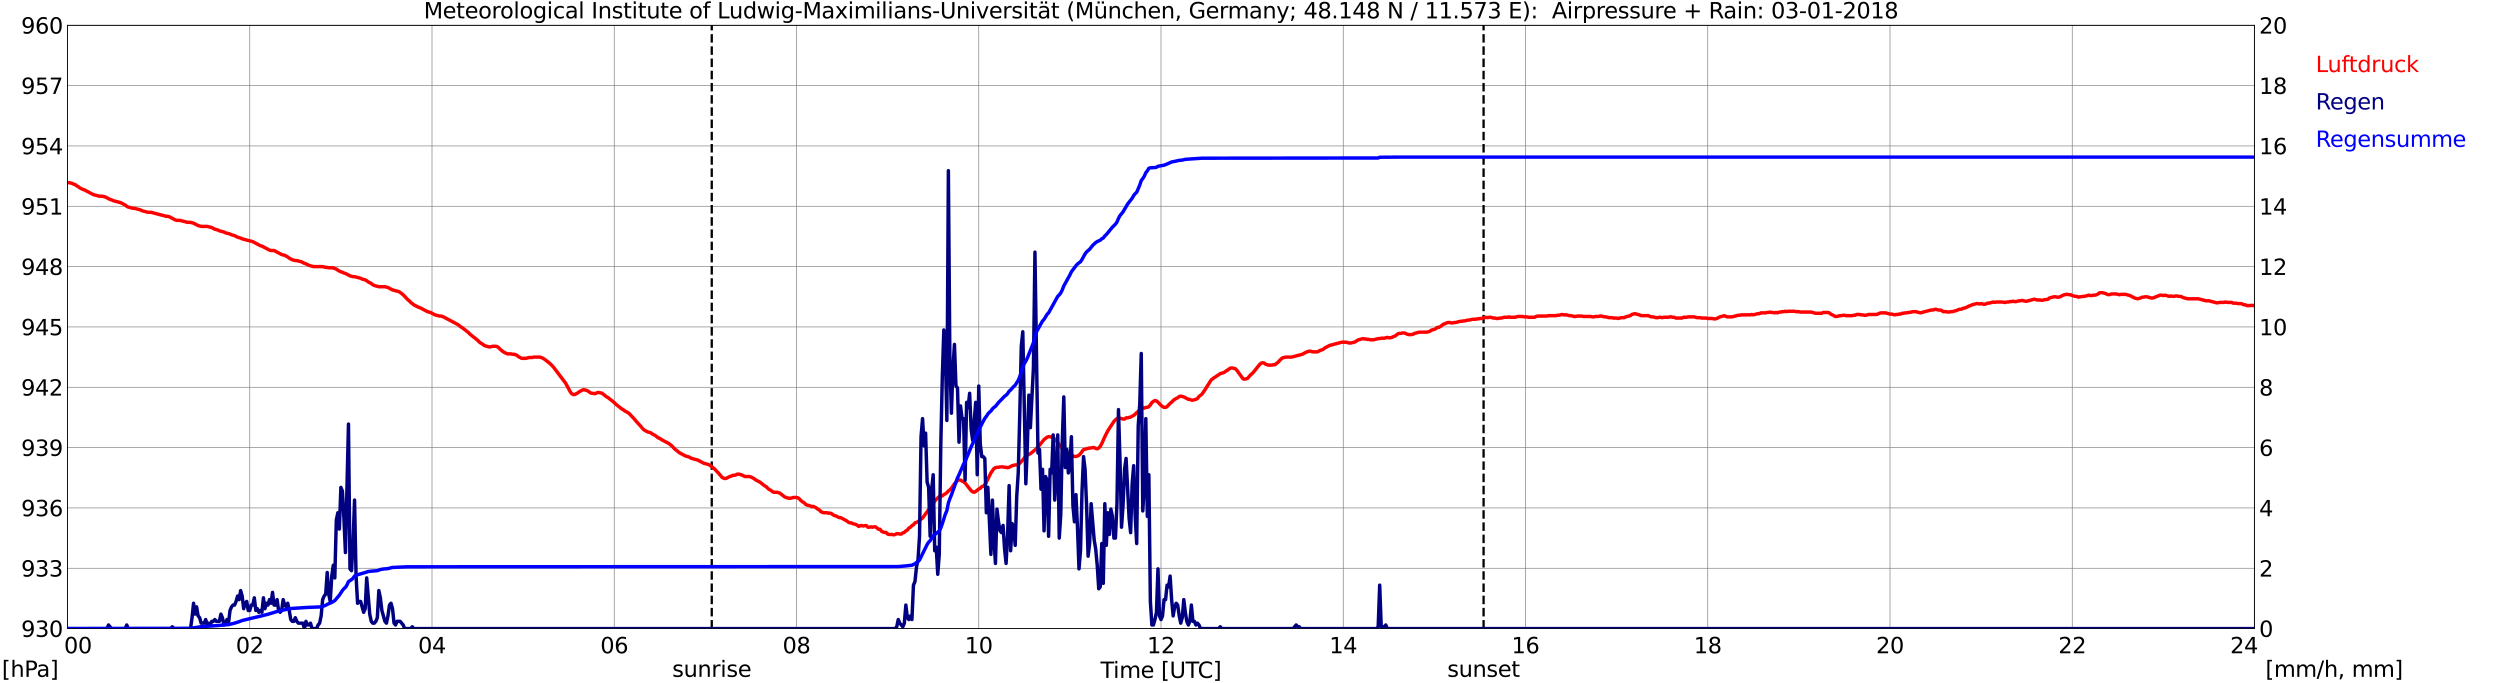 <?xml version="1.0" encoding="utf-8" standalone="no"?>
<!DOCTYPE svg PUBLIC "-//W3C//DTD SVG 1.1//EN"
  "http://www.w3.org/Graphics/SVG/1.1/DTD/svg11.dtd">
<svg xmlns:xlink="http://www.w3.org/1999/xlink" width="1085.4pt" height="296.64pt" viewBox="0 0 1085.4 296.64" xmlns="http://www.w3.org/2000/svg" version="1.1">
 <defs>
  <style type="text/css">*{stroke-linejoin: round; stroke-linecap: butt}</style>
 </defs>
 <g id="figure_1">
  <g id="patch_1">
   <path d="M 0 296.64 
L 1085.4 296.64 
L 1085.4 0 
L 0 0 
z
" style="fill: #ffffff"/>
  </g>
  <g id="axes_1">
   <g id="patch_2">
    <path d="M 29.306 272.909 
L 978.814 272.909 
L 978.814 10.976 
L 29.306 10.976 
z
" style="fill: #ffffff"/>
   </g>
   <g id="patch_3">
    <path d="M 978.814 272.909 
L 978.814 272.909 
L 978.814 10.976 
L 978.814 10.976 
z
" clip-path="url(#pcfc4b4f0cc)" style="fill: #d3d3d3; opacity: 0.25; stroke: #d3d3d3; stroke-linejoin: miter"/>
   </g>
   <g id="matplotlib.axis_1">
    <g id="xtick_1">
     <g id="line2d_1">
      <path d="M 29.306 272.909 
L 29.306 10.976 
" clip-path="url(#pcfc4b4f0cc)" style="fill: none; stroke: #808080; stroke-width: 0.3; stroke-linecap: square"/>
     </g>
     <g id="line2d_2"/>
     <g id="text_1">
      <!--    00 -->
      <g transform="translate(18.733 283.627) scale(0.095 -0.095)">
       <defs>
        <path id="DejaVuSans-20" transform="scale(0.016)"/>
        <path id="DejaVuSans-30" d="M 2034 4250 
Q 1547 4250 1301 3770 
Q 1056 3291 1056 2328 
Q 1056 1369 1301 889 
Q 1547 409 2034 409 
Q 2525 409 2770 889 
Q 3016 1369 3016 2328 
Q 3016 3291 2770 3770 
Q 2525 4250 2034 4250 
z
M 2034 4750 
Q 2819 4750 3233 4129 
Q 3647 3509 3647 2328 
Q 3647 1150 3233 529 
Q 2819 -91 2034 -91 
Q 1250 -91 836 529 
Q 422 1150 422 2328 
Q 422 3509 836 4129 
Q 1250 4750 2034 4750 
z
" transform="scale(0.016)"/>
       </defs>
       <use xlink:href="#DejaVuSans-20"/>
       <use xlink:href="#DejaVuSans-20" transform="translate(31.787 0)"/>
       <use xlink:href="#DejaVuSans-20" transform="translate(63.574 0)"/>
       <use xlink:href="#DejaVuSans-30" transform="translate(95.361 0)"/>
       <use xlink:href="#DejaVuSans-30" transform="translate(158.984 0)"/>
      </g>
     </g>
    </g>
    <g id="xtick_2">
     <g id="line2d_3">
      <path d="M 108.431 272.909 
L 108.431 10.976 
" clip-path="url(#pcfc4b4f0cc)" style="fill: none; stroke: #808080; stroke-width: 0.3; stroke-linecap: square"/>
     </g>
     <g id="line2d_4"/>
     <g id="text_2">
      <!-- 02 -->
      <g transform="translate(102.387 283.627) scale(0.095 -0.095)">
       <defs>
        <path id="DejaVuSans-32" d="M 1228 531 
L 3431 531 
L 3431 0 
L 469 0 
L 469 531 
Q 828 903 1448 1529 
Q 2069 2156 2228 2338 
Q 2531 2678 2651 2914 
Q 2772 3150 2772 3378 
Q 2772 3750 2511 3984 
Q 2250 4219 1831 4219 
Q 1534 4219 1204 4116 
Q 875 4013 500 3803 
L 500 4441 
Q 881 4594 1212 4672 
Q 1544 4750 1819 4750 
Q 2544 4750 2975 4387 
Q 3406 4025 3406 3419 
Q 3406 3131 3298 2873 
Q 3191 2616 2906 2266 
Q 2828 2175 2409 1742 
Q 1991 1309 1228 531 
z
" transform="scale(0.016)"/>
       </defs>
       <use xlink:href="#DejaVuSans-30"/>
       <use xlink:href="#DejaVuSans-32" transform="translate(63.623 0)"/>
      </g>
     </g>
    </g>
    <g id="xtick_3">
     <g id="line2d_5">
      <path d="M 187.557 272.909 
L 187.557 10.976 
" clip-path="url(#pcfc4b4f0cc)" style="fill: none; stroke: #808080; stroke-width: 0.3; stroke-linecap: square"/>
     </g>
     <g id="line2d_6"/>
     <g id="text_3">
      <!-- 04 -->
      <g transform="translate(181.513 283.627) scale(0.095 -0.095)">
       <defs>
        <path id="DejaVuSans-34" d="M 2419 4116 
L 825 1625 
L 2419 1625 
L 2419 4116 
z
M 2253 4666 
L 3047 4666 
L 3047 1625 
L 3713 1625 
L 3713 1100 
L 3047 1100 
L 3047 0 
L 2419 0 
L 2419 1100 
L 313 1100 
L 313 1709 
L 2253 4666 
z
" transform="scale(0.016)"/>
       </defs>
       <use xlink:href="#DejaVuSans-30"/>
       <use xlink:href="#DejaVuSans-34" transform="translate(63.623 0)"/>
      </g>
     </g>
    </g>
    <g id="xtick_4">
     <g id="line2d_7">
      <path d="M 266.683 272.909 
L 266.683 10.976 
" clip-path="url(#pcfc4b4f0cc)" style="fill: none; stroke: #808080; stroke-width: 0.3; stroke-linecap: square"/>
     </g>
     <g id="line2d_8"/>
     <g id="text_4">
      <!-- 06 -->
      <g transform="translate(260.638 283.627) scale(0.095 -0.095)">
       <defs>
        <path id="DejaVuSans-36" d="M 2113 2584 
Q 1688 2584 1439 2293 
Q 1191 2003 1191 1497 
Q 1191 994 1439 701 
Q 1688 409 2113 409 
Q 2538 409 2786 701 
Q 3034 994 3034 1497 
Q 3034 2003 2786 2293 
Q 2538 2584 2113 2584 
z
M 3366 4563 
L 3366 3988 
Q 3128 4100 2886 4159 
Q 2644 4219 2406 4219 
Q 1781 4219 1451 3797 
Q 1122 3375 1075 2522 
Q 1259 2794 1537 2939 
Q 1816 3084 2150 3084 
Q 2853 3084 3261 2657 
Q 3669 2231 3669 1497 
Q 3669 778 3244 343 
Q 2819 -91 2113 -91 
Q 1303 -91 875 529 
Q 447 1150 447 2328 
Q 447 3434 972 4092 
Q 1497 4750 2381 4750 
Q 2619 4750 2861 4703 
Q 3103 4656 3366 4563 
z
" transform="scale(0.016)"/>
       </defs>
       <use xlink:href="#DejaVuSans-30"/>
       <use xlink:href="#DejaVuSans-36" transform="translate(63.623 0)"/>
      </g>
     </g>
    </g>
    <g id="xtick_5">
     <g id="line2d_9">
      <path d="M 345.808 272.909 
L 345.808 10.976 
" clip-path="url(#pcfc4b4f0cc)" style="fill: none; stroke: #808080; stroke-width: 0.3; stroke-linecap: square"/>
     </g>
     <g id="line2d_10"/>
     <g id="text_5">
      <!-- 08 -->
      <g transform="translate(339.764 283.627) scale(0.095 -0.095)">
       <defs>
        <path id="DejaVuSans-38" d="M 2034 2216 
Q 1584 2216 1326 1975 
Q 1069 1734 1069 1313 
Q 1069 891 1326 650 
Q 1584 409 2034 409 
Q 2484 409 2743 651 
Q 3003 894 3003 1313 
Q 3003 1734 2745 1975 
Q 2488 2216 2034 2216 
z
M 1403 2484 
Q 997 2584 770 2862 
Q 544 3141 544 3541 
Q 544 4100 942 4425 
Q 1341 4750 2034 4750 
Q 2731 4750 3128 4425 
Q 3525 4100 3525 3541 
Q 3525 3141 3298 2862 
Q 3072 2584 2669 2484 
Q 3125 2378 3379 2068 
Q 3634 1759 3634 1313 
Q 3634 634 3220 271 
Q 2806 -91 2034 -91 
Q 1263 -91 848 271 
Q 434 634 434 1313 
Q 434 1759 690 2068 
Q 947 2378 1403 2484 
z
M 1172 3481 
Q 1172 3119 1398 2916 
Q 1625 2713 2034 2713 
Q 2441 2713 2670 2916 
Q 2900 3119 2900 3481 
Q 2900 3844 2670 4047 
Q 2441 4250 2034 4250 
Q 1625 4250 1398 4047 
Q 1172 3844 1172 3481 
z
" transform="scale(0.016)"/>
       </defs>
       <use xlink:href="#DejaVuSans-30"/>
       <use xlink:href="#DejaVuSans-38" transform="translate(63.623 0)"/>
      </g>
     </g>
    </g>
    <g id="xtick_6">
     <g id="line2d_11">
      <path d="M 424.934 272.909 
L 424.934 10.976 
" clip-path="url(#pcfc4b4f0cc)" style="fill: none; stroke: #808080; stroke-width: 0.3; stroke-linecap: square"/>
     </g>
     <g id="line2d_12"/>
     <g id="text_6">
      <!-- 10 -->
      <g transform="translate(418.89 283.627) scale(0.095 -0.095)">
       <defs>
        <path id="DejaVuSans-31" d="M 794 531 
L 1825 531 
L 1825 4091 
L 703 3866 
L 703 4441 
L 1819 4666 
L 2450 4666 
L 2450 531 
L 3481 531 
L 3481 0 
L 794 0 
L 794 531 
z
" transform="scale(0.016)"/>
       </defs>
       <use xlink:href="#DejaVuSans-31"/>
       <use xlink:href="#DejaVuSans-30" transform="translate(63.623 0)"/>
      </g>
     </g>
    </g>
    <g id="xtick_7">
     <g id="line2d_13">
      <path d="M 504.06 272.909 
L 504.06 10.976 
" clip-path="url(#pcfc4b4f0cc)" style="fill: none; stroke: #808080; stroke-width: 0.3; stroke-linecap: square"/>
     </g>
     <g id="line2d_14"/>
     <g id="text_7">
      <!-- 12 -->
      <g transform="translate(498.015 283.627) scale(0.095 -0.095)">
       <use xlink:href="#DejaVuSans-31"/>
       <use xlink:href="#DejaVuSans-32" transform="translate(63.623 0)"/>
      </g>
     </g>
    </g>
    <g id="xtick_8">
     <g id="line2d_15">
      <path d="M 583.185 272.909 
L 583.185 10.976 
" clip-path="url(#pcfc4b4f0cc)" style="fill: none; stroke: #808080; stroke-width: 0.3; stroke-linecap: square"/>
     </g>
     <g id="line2d_16"/>
     <g id="text_8">
      <!-- 14 -->
      <g transform="translate(577.141 283.627) scale(0.095 -0.095)">
       <use xlink:href="#DejaVuSans-31"/>
       <use xlink:href="#DejaVuSans-34" transform="translate(63.623 0)"/>
      </g>
     </g>
    </g>
    <g id="xtick_9">
     <g id="line2d_17">
      <path d="M 662.311 272.909 
L 662.311 10.976 
" clip-path="url(#pcfc4b4f0cc)" style="fill: none; stroke: #808080; stroke-width: 0.3; stroke-linecap: square"/>
     </g>
     <g id="line2d_18"/>
     <g id="text_9">
      <!-- 16 -->
      <g transform="translate(656.267 283.627) scale(0.095 -0.095)">
       <use xlink:href="#DejaVuSans-31"/>
       <use xlink:href="#DejaVuSans-36" transform="translate(63.623 0)"/>
      </g>
     </g>
    </g>
    <g id="xtick_10">
     <g id="line2d_19">
      <path d="M 741.437 272.909 
L 741.437 10.976 
" clip-path="url(#pcfc4b4f0cc)" style="fill: none; stroke: #808080; stroke-width: 0.3; stroke-linecap: square"/>
     </g>
     <g id="line2d_20"/>
     <g id="text_10">
      <!-- 18 -->
      <g transform="translate(735.392 283.627) scale(0.095 -0.095)">
       <use xlink:href="#DejaVuSans-31"/>
       <use xlink:href="#DejaVuSans-38" transform="translate(63.623 0)"/>
      </g>
     </g>
    </g>
    <g id="xtick_11">
     <g id="line2d_21">
      <path d="M 820.562 272.909 
L 820.562 10.976 
" clip-path="url(#pcfc4b4f0cc)" style="fill: none; stroke: #808080; stroke-width: 0.3; stroke-linecap: square"/>
     </g>
     <g id="line2d_22"/>
     <g id="text_11">
      <!-- 20 -->
      <g transform="translate(814.518 283.627) scale(0.095 -0.095)">
       <use xlink:href="#DejaVuSans-32"/>
       <use xlink:href="#DejaVuSans-30" transform="translate(63.623 0)"/>
      </g>
     </g>
    </g>
    <g id="xtick_12">
     <g id="line2d_23">
      <path d="M 899.688 272.909 
L 899.688 10.976 
" clip-path="url(#pcfc4b4f0cc)" style="fill: none; stroke: #808080; stroke-width: 0.3; stroke-linecap: square"/>
     </g>
     <g id="line2d_24"/>
     <g id="text_12">
      <!-- 22 -->
      <g transform="translate(893.644 283.627) scale(0.095 -0.095)">
       <use xlink:href="#DejaVuSans-32"/>
       <use xlink:href="#DejaVuSans-32" transform="translate(63.623 0)"/>
      </g>
     </g>
    </g>
    <g id="xtick_13">
     <g id="line2d_25">
      <path d="M 978.814 272.909 
L 978.814 10.976 
" clip-path="url(#pcfc4b4f0cc)" style="fill: none; stroke: #808080; stroke-width: 0.3; stroke-linecap: square"/>
     </g>
     <g id="line2d_26"/>
     <g id="text_13">
      <!-- 24    -->
      <g transform="translate(968.241 283.627) scale(0.095 -0.095)">
       <use xlink:href="#DejaVuSans-32"/>
       <use xlink:href="#DejaVuSans-34" transform="translate(63.623 0)"/>
       <use xlink:href="#DejaVuSans-20" transform="translate(127.246 0)"/>
       <use xlink:href="#DejaVuSans-20" transform="translate(159.033 0)"/>
       <use xlink:href="#DejaVuSans-20" transform="translate(190.82 0)"/>
      </g>
     </g>
    </g>
    <g id="text_14">
     <!-- Time [UTC] -->
     <g transform="translate(477.806 294.322) scale(0.095 -0.095)">
      <defs>
       <path id="DejaVuSans-54" d="M -19 4666 
L 3928 4666 
L 3928 4134 
L 2272 4134 
L 2272 0 
L 1638 0 
L 1638 4134 
L -19 4134 
L -19 4666 
z
" transform="scale(0.016)"/>
       <path id="DejaVuSans-69" d="M 603 3500 
L 1178 3500 
L 1178 0 
L 603 0 
L 603 3500 
z
M 603 4863 
L 1178 4863 
L 1178 4134 
L 603 4134 
L 603 4863 
z
" transform="scale(0.016)"/>
       <path id="DejaVuSans-6d" d="M 3328 2828 
Q 3544 3216 3844 3400 
Q 4144 3584 4550 3584 
Q 5097 3584 5394 3201 
Q 5691 2819 5691 2113 
L 5691 0 
L 5113 0 
L 5113 2094 
Q 5113 2597 4934 2840 
Q 4756 3084 4391 3084 
Q 3944 3084 3684 2787 
Q 3425 2491 3425 1978 
L 3425 0 
L 2847 0 
L 2847 2094 
Q 2847 2600 2669 2842 
Q 2491 3084 2119 3084 
Q 1678 3084 1418 2786 
Q 1159 2488 1159 1978 
L 1159 0 
L 581 0 
L 581 3500 
L 1159 3500 
L 1159 2956 
Q 1356 3278 1631 3431 
Q 1906 3584 2284 3584 
Q 2666 3584 2933 3390 
Q 3200 3197 3328 2828 
z
" transform="scale(0.016)"/>
       <path id="DejaVuSans-65" d="M 3597 1894 
L 3597 1613 
L 953 1613 
Q 991 1019 1311 708 
Q 1631 397 2203 397 
Q 2534 397 2845 478 
Q 3156 559 3463 722 
L 3463 178 
Q 3153 47 2828 -22 
Q 2503 -91 2169 -91 
Q 1331 -91 842 396 
Q 353 884 353 1716 
Q 353 2575 817 3079 
Q 1281 3584 2069 3584 
Q 2775 3584 3186 3129 
Q 3597 2675 3597 1894 
z
M 3022 2063 
Q 3016 2534 2758 2815 
Q 2500 3097 2075 3097 
Q 1594 3097 1305 2825 
Q 1016 2553 972 2059 
L 3022 2063 
z
" transform="scale(0.016)"/>
       <path id="DejaVuSans-5b" d="M 550 4863 
L 1875 4863 
L 1875 4416 
L 1125 4416 
L 1125 -397 
L 1875 -397 
L 1875 -844 
L 550 -844 
L 550 4863 
z
" transform="scale(0.016)"/>
       <path id="DejaVuSans-55" d="M 556 4666 
L 1191 4666 
L 1191 1831 
Q 1191 1081 1462 751 
Q 1734 422 2344 422 
Q 2950 422 3222 751 
Q 3494 1081 3494 1831 
L 3494 4666 
L 4128 4666 
L 4128 1753 
Q 4128 841 3676 375 
Q 3225 -91 2344 -91 
Q 1459 -91 1007 375 
Q 556 841 556 1753 
L 556 4666 
z
" transform="scale(0.016)"/>
       <path id="DejaVuSans-43" d="M 4122 4306 
L 4122 3641 
Q 3803 3938 3442 4084 
Q 3081 4231 2675 4231 
Q 1875 4231 1450 3742 
Q 1025 3253 1025 2328 
Q 1025 1406 1450 917 
Q 1875 428 2675 428 
Q 3081 428 3442 575 
Q 3803 722 4122 1019 
L 4122 359 
Q 3791 134 3420 21 
Q 3050 -91 2638 -91 
Q 1578 -91 968 557 
Q 359 1206 359 2328 
Q 359 3453 968 4101 
Q 1578 4750 2638 4750 
Q 3056 4750 3426 4639 
Q 3797 4528 4122 4306 
z
" transform="scale(0.016)"/>
       <path id="DejaVuSans-5d" d="M 1947 4863 
L 1947 -844 
L 622 -844 
L 622 -397 
L 1369 -397 
L 1369 4416 
L 622 4416 
L 622 4863 
L 1947 4863 
z
" transform="scale(0.016)"/>
      </defs>
      <use xlink:href="#DejaVuSans-54"/>
      <use xlink:href="#DejaVuSans-69" transform="translate(57.959 0)"/>
      <use xlink:href="#DejaVuSans-6d" transform="translate(85.742 0)"/>
      <use xlink:href="#DejaVuSans-65" transform="translate(183.154 0)"/>
      <use xlink:href="#DejaVuSans-20" transform="translate(244.678 0)"/>
      <use xlink:href="#DejaVuSans-5b" transform="translate(276.465 0)"/>
      <use xlink:href="#DejaVuSans-55" transform="translate(315.479 0)"/>
      <use xlink:href="#DejaVuSans-54" transform="translate(388.672 0)"/>
      <use xlink:href="#DejaVuSans-43" transform="translate(443.881 0)"/>
      <use xlink:href="#DejaVuSans-5d" transform="translate(513.705 0)"/>
     </g>
    </g>
   </g>
   <g id="matplotlib.axis_2">
    <g id="ytick_1">
     <g id="line2d_27">
      <path d="M 29.306 272.909 
L 978.814 272.909 
" clip-path="url(#pcfc4b4f0cc)" style="fill: none; stroke: #808080; stroke-width: 0.3; stroke-linecap: square"/>
     </g>
     <g id="line2d_28"/>
     <g id="text_15">
      <!-- 930 -->
      <g transform="translate(9.173 276.518) scale(0.095 -0.095)">
       <defs>
        <path id="DejaVuSans-39" d="M 703 97 
L 703 672 
Q 941 559 1184 500 
Q 1428 441 1663 441 
Q 2288 441 2617 861 
Q 2947 1281 2994 2138 
Q 2813 1869 2534 1725 
Q 2256 1581 1919 1581 
Q 1219 1581 811 2004 
Q 403 2428 403 3163 
Q 403 3881 828 4315 
Q 1253 4750 1959 4750 
Q 2769 4750 3195 4129 
Q 3622 3509 3622 2328 
Q 3622 1225 3098 567 
Q 2575 -91 1691 -91 
Q 1453 -91 1209 -44 
Q 966 3 703 97 
z
M 1959 2075 
Q 2384 2075 2632 2365 
Q 2881 2656 2881 3163 
Q 2881 3666 2632 3958 
Q 2384 4250 1959 4250 
Q 1534 4250 1286 3958 
Q 1038 3666 1038 3163 
Q 1038 2656 1286 2365 
Q 1534 2075 1959 2075 
z
" transform="scale(0.016)"/>
        <path id="DejaVuSans-33" d="M 2597 2516 
Q 3050 2419 3304 2112 
Q 3559 1806 3559 1356 
Q 3559 666 3084 287 
Q 2609 -91 1734 -91 
Q 1441 -91 1130 -33 
Q 819 25 488 141 
L 488 750 
Q 750 597 1062 519 
Q 1375 441 1716 441 
Q 2309 441 2620 675 
Q 2931 909 2931 1356 
Q 2931 1769 2642 2001 
Q 2353 2234 1838 2234 
L 1294 2234 
L 1294 2753 
L 1863 2753 
Q 2328 2753 2575 2939 
Q 2822 3125 2822 3475 
Q 2822 3834 2567 4026 
Q 2313 4219 1838 4219 
Q 1578 4219 1281 4162 
Q 984 4106 628 3988 
L 628 4550 
Q 988 4650 1302 4700 
Q 1616 4750 1894 4750 
Q 2613 4750 3031 4423 
Q 3450 4097 3450 3541 
Q 3450 3153 3228 2886 
Q 3006 2619 2597 2516 
z
" transform="scale(0.016)"/>
       </defs>
       <use xlink:href="#DejaVuSans-39"/>
       <use xlink:href="#DejaVuSans-33" transform="translate(63.623 0)"/>
       <use xlink:href="#DejaVuSans-30" transform="translate(127.246 0)"/>
      </g>
     </g>
    </g>
    <g id="ytick_2">
     <g id="line2d_29">
      <path d="M 29.306 246.715 
L 978.814 246.715 
" clip-path="url(#pcfc4b4f0cc)" style="fill: none; stroke: #808080; stroke-width: 0.3; stroke-linecap: square"/>
     </g>
     <g id="line2d_30"/>
     <g id="text_16">
      <!-- 933 -->
      <g transform="translate(9.173 250.325) scale(0.095 -0.095)">
       <use xlink:href="#DejaVuSans-39"/>
       <use xlink:href="#DejaVuSans-33" transform="translate(63.623 0)"/>
       <use xlink:href="#DejaVuSans-33" transform="translate(127.246 0)"/>
      </g>
     </g>
    </g>
    <g id="ytick_3">
     <g id="line2d_31">
      <path d="M 29.306 220.522 
L 978.814 220.522 
" clip-path="url(#pcfc4b4f0cc)" style="fill: none; stroke: #808080; stroke-width: 0.3; stroke-linecap: square"/>
     </g>
     <g id="line2d_32"/>
     <g id="text_17">
      <!-- 936 -->
      <g transform="translate(9.173 224.131) scale(0.095 -0.095)">
       <use xlink:href="#DejaVuSans-39"/>
       <use xlink:href="#DejaVuSans-33" transform="translate(63.623 0)"/>
       <use xlink:href="#DejaVuSans-36" transform="translate(127.246 0)"/>
      </g>
     </g>
    </g>
    <g id="ytick_4">
     <g id="line2d_33">
      <path d="M 29.306 194.329 
L 978.814 194.329 
" clip-path="url(#pcfc4b4f0cc)" style="fill: none; stroke: #808080; stroke-width: 0.3; stroke-linecap: square"/>
     </g>
     <g id="line2d_34"/>
     <g id="text_18">
      <!-- 939 -->
      <g transform="translate(9.173 197.938) scale(0.095 -0.095)">
       <use xlink:href="#DejaVuSans-39"/>
       <use xlink:href="#DejaVuSans-33" transform="translate(63.623 0)"/>
       <use xlink:href="#DejaVuSans-39" transform="translate(127.246 0)"/>
      </g>
     </g>
    </g>
    <g id="ytick_5">
     <g id="line2d_35">
      <path d="M 29.306 168.136 
L 978.814 168.136 
" clip-path="url(#pcfc4b4f0cc)" style="fill: none; stroke: #808080; stroke-width: 0.3; stroke-linecap: square"/>
     </g>
     <g id="line2d_36"/>
     <g id="text_19">
      <!-- 942 -->
      <g transform="translate(9.173 171.745) scale(0.095 -0.095)">
       <use xlink:href="#DejaVuSans-39"/>
       <use xlink:href="#DejaVuSans-34" transform="translate(63.623 0)"/>
       <use xlink:href="#DejaVuSans-32" transform="translate(127.246 0)"/>
      </g>
     </g>
    </g>
    <g id="ytick_6">
     <g id="line2d_37">
      <path d="M 29.306 141.942 
L 978.814 141.942 
" clip-path="url(#pcfc4b4f0cc)" style="fill: none; stroke: #808080; stroke-width: 0.3; stroke-linecap: square"/>
     </g>
     <g id="line2d_38"/>
     <g id="text_20">
      <!-- 945 -->
      <g transform="translate(9.173 145.551) scale(0.095 -0.095)">
       <defs>
        <path id="DejaVuSans-35" d="M 691 4666 
L 3169 4666 
L 3169 4134 
L 1269 4134 
L 1269 2991 
Q 1406 3038 1543 3061 
Q 1681 3084 1819 3084 
Q 2600 3084 3056 2656 
Q 3513 2228 3513 1497 
Q 3513 744 3044 326 
Q 2575 -91 1722 -91 
Q 1428 -91 1123 -41 
Q 819 9 494 109 
L 494 744 
Q 775 591 1075 516 
Q 1375 441 1709 441 
Q 2250 441 2565 725 
Q 2881 1009 2881 1497 
Q 2881 1984 2565 2268 
Q 2250 2553 1709 2553 
Q 1456 2553 1204 2497 
Q 953 2441 691 2322 
L 691 4666 
z
" transform="scale(0.016)"/>
       </defs>
       <use xlink:href="#DejaVuSans-39"/>
       <use xlink:href="#DejaVuSans-34" transform="translate(63.623 0)"/>
       <use xlink:href="#DejaVuSans-35" transform="translate(127.246 0)"/>
      </g>
     </g>
    </g>
    <g id="ytick_7">
     <g id="line2d_39">
      <path d="M 29.306 115.749 
L 978.814 115.749 
" clip-path="url(#pcfc4b4f0cc)" style="fill: none; stroke: #808080; stroke-width: 0.3; stroke-linecap: square"/>
     </g>
     <g id="line2d_40"/>
     <g id="text_21">
      <!-- 948 -->
      <g transform="translate(9.173 119.358) scale(0.095 -0.095)">
       <use xlink:href="#DejaVuSans-39"/>
       <use xlink:href="#DejaVuSans-34" transform="translate(63.623 0)"/>
       <use xlink:href="#DejaVuSans-38" transform="translate(127.246 0)"/>
      </g>
     </g>
    </g>
    <g id="ytick_8">
     <g id="line2d_41">
      <path d="M 29.306 89.556 
L 978.814 89.556 
" clip-path="url(#pcfc4b4f0cc)" style="fill: none; stroke: #808080; stroke-width: 0.3; stroke-linecap: square"/>
     </g>
     <g id="line2d_42"/>
     <g id="text_22">
      <!-- 951 -->
      <g transform="translate(9.173 93.165) scale(0.095 -0.095)">
       <use xlink:href="#DejaVuSans-39"/>
       <use xlink:href="#DejaVuSans-35" transform="translate(63.623 0)"/>
       <use xlink:href="#DejaVuSans-31" transform="translate(127.246 0)"/>
      </g>
     </g>
    </g>
    <g id="ytick_9">
     <g id="line2d_43">
      <path d="M 29.306 63.362 
L 978.814 63.362 
" clip-path="url(#pcfc4b4f0cc)" style="fill: none; stroke: #808080; stroke-width: 0.3; stroke-linecap: square"/>
     </g>
     <g id="line2d_44"/>
     <g id="text_23">
      <!-- 954 -->
      <g transform="translate(9.173 66.972) scale(0.095 -0.095)">
       <use xlink:href="#DejaVuSans-39"/>
       <use xlink:href="#DejaVuSans-35" transform="translate(63.623 0)"/>
       <use xlink:href="#DejaVuSans-34" transform="translate(127.246 0)"/>
      </g>
     </g>
    </g>
    <g id="ytick_10">
     <g id="line2d_45">
      <path d="M 29.306 37.169 
L 978.814 37.169 
" clip-path="url(#pcfc4b4f0cc)" style="fill: none; stroke: #808080; stroke-width: 0.3; stroke-linecap: square"/>
     </g>
     <g id="line2d_46"/>
     <g id="text_24">
      <!-- 957 -->
      <g transform="translate(9.173 40.778) scale(0.095 -0.095)">
       <defs>
        <path id="DejaVuSans-37" d="M 525 4666 
L 3525 4666 
L 3525 4397 
L 1831 0 
L 1172 0 
L 2766 4134 
L 525 4134 
L 525 4666 
z
" transform="scale(0.016)"/>
       </defs>
       <use xlink:href="#DejaVuSans-39"/>
       <use xlink:href="#DejaVuSans-35" transform="translate(63.623 0)"/>
       <use xlink:href="#DejaVuSans-37" transform="translate(127.246 0)"/>
      </g>
     </g>
    </g>
    <g id="ytick_11">
     <g id="line2d_47">
      <path d="M 29.306 10.976 
L 978.814 10.976 
" clip-path="url(#pcfc4b4f0cc)" style="fill: none; stroke: #808080; stroke-width: 0.3; stroke-linecap: square"/>
     </g>
     <g id="line2d_48"/>
     <g id="text_25">
      <!-- 960 -->
      <g transform="translate(9.173 14.585) scale(0.095 -0.095)">
       <use xlink:href="#DejaVuSans-39"/>
       <use xlink:href="#DejaVuSans-36" transform="translate(63.623 0)"/>
       <use xlink:href="#DejaVuSans-30" transform="translate(127.246 0)"/>
      </g>
     </g>
    </g>
   </g>
   <g id="line2d_49">
    <path d="M 309.015 272.909 
L 309.015 10.976 
" clip-path="url(#pcfc4b4f0cc)" style="fill: none; stroke-dasharray: 3.7,1.6; stroke-dashoffset: 0; stroke: #000000"/>
   </g>
   <g id="line2d_50">
    <path d="M 644.112 272.909 
L 644.112 10.976 
" clip-path="url(#pcfc4b4f0cc)" style="fill: none; stroke-dasharray: 3.7,1.6; stroke-dashoffset: 0; stroke: #000000"/>
   </g>
   <g id="line2d_51">
    <path d="M 29.306 79.369 
L 29.965 79.297 
L 31.284 79.602 
L 31.943 79.951 
L 32.603 80.126 
L 33.262 80.65 
L 33.921 80.999 
L 34.581 81.523 
L 35.9 82.221 
L 36.559 82.396 
L 40.515 84.492 
L 43.153 85.19 
L 44.472 85.19 
L 45.79 85.539 
L 47.768 86.587 
L 48.428 86.762 
L 49.087 87.111 
L 52.384 87.984 
L 54.362 89.032 
L 55.022 89.556 
L 55.681 89.905 
L 57.659 90.429 
L 58.319 90.429 
L 60.956 91.127 
L 61.615 91.476 
L 64.253 92.175 
L 65.572 92.175 
L 72.166 93.921 
L 72.825 93.921 
L 73.484 94.096 
L 76.122 95.493 
L 76.781 95.667 
L 78.1 95.667 
L 81.397 96.54 
L 82.716 96.54 
L 84.034 96.89 
L 86.013 97.937 
L 87.331 98.287 
L 89.969 98.287 
L 91.947 98.811 
L 93.266 99.509 
L 94.584 99.858 
L 95.244 100.208 
L 97.222 100.731 
L 97.881 101.081 
L 99.86 101.605 
L 100.519 101.954 
L 101.838 102.303 
L 103.156 103.002 
L 104.475 103.351 
L 105.135 103.7 
L 109.75 104.922 
L 113.047 106.669 
L 113.707 106.843 
L 117.003 108.589 
L 117.663 108.764 
L 118.982 108.764 
L 122.278 110.51 
L 123.597 110.86 
L 124.916 111.558 
L 125.575 112.082 
L 126.894 112.78 
L 128.213 113.13 
L 128.872 113.13 
L 130.85 113.653 
L 132.169 114.352 
L 132.829 114.527 
L 134.147 115.225 
L 136.125 115.749 
L 140.082 115.749 
L 141.4 116.098 
L 142.06 116.098 
L 142.719 116.273 
L 144.697 116.273 
L 145.357 116.622 
L 146.016 116.797 
L 146.676 117.321 
L 147.994 118.019 
L 148.654 118.194 
L 149.313 118.543 
L 149.972 118.718 
L 151.951 119.765 
L 153.269 120.114 
L 153.929 120.114 
L 156.566 120.813 
L 157.226 121.162 
L 158.544 121.511 
L 159.204 121.861 
L 159.863 122.385 
L 161.182 123.083 
L 161.841 123.607 
L 162.501 123.956 
L 164.479 124.48 
L 167.116 124.48 
L 168.435 124.829 
L 170.413 125.877 
L 173.051 126.575 
L 173.71 126.925 
L 175.029 127.972 
L 177.007 130.068 
L 177.666 130.592 
L 178.326 131.29 
L 179.645 132.338 
L 181.623 133.386 
L 182.282 133.56 
L 185.579 135.307 
L 186.898 135.656 
L 188.876 136.704 
L 190.854 137.227 
L 191.513 137.227 
L 192.173 137.402 
L 198.767 140.895 
L 200.085 141.942 
L 200.745 142.291 
L 203.382 144.387 
L 204.042 145.085 
L 207.339 147.705 
L 207.998 148.403 
L 208.657 148.927 
L 209.317 149.276 
L 209.976 149.8 
L 210.635 150.149 
L 212.614 150.673 
L 213.932 150.324 
L 215.251 150.324 
L 215.91 150.499 
L 216.57 151.023 
L 217.229 151.721 
L 218.548 152.769 
L 219.867 153.467 
L 220.526 153.642 
L 221.845 153.642 
L 222.504 153.817 
L 223.164 153.817 
L 223.823 153.991 
L 224.482 154.34 
L 225.142 154.864 
L 226.461 155.563 
L 228.439 155.563 
L 229.757 155.214 
L 231.076 155.214 
L 231.736 155.039 
L 234.373 155.039 
L 235.033 155.214 
L 236.351 155.912 
L 238.989 158.007 
L 240.308 159.404 
L 245.583 166.389 
L 247.561 170.056 
L 248.22 170.93 
L 248.88 171.279 
L 249.539 171.279 
L 250.858 170.58 
L 251.517 170.056 
L 252.836 169.358 
L 253.495 169.183 
L 254.814 169.533 
L 255.473 169.882 
L 256.133 170.406 
L 256.792 170.755 
L 257.451 170.755 
L 258.111 170.93 
L 258.77 170.755 
L 259.43 170.406 
L 260.089 170.406 
L 261.408 170.755 
L 263.386 172.326 
L 264.045 172.676 
L 266.683 174.771 
L 267.342 175.47 
L 269.98 177.565 
L 270.639 177.914 
L 271.298 178.438 
L 272.617 179.137 
L 273.277 179.661 
L 275.255 181.756 
L 276.573 183.328 
L 277.892 184.725 
L 279.211 186.296 
L 279.87 186.82 
L 281.189 187.519 
L 282.508 187.868 
L 283.167 188.392 
L 284.486 189.09 
L 285.805 190.138 
L 286.464 190.313 
L 287.124 190.836 
L 290.42 192.583 
L 291.739 193.63 
L 293.058 195.027 
L 295.036 196.599 
L 297.674 197.996 
L 298.992 198.345 
L 300.311 199.044 
L 302.949 199.742 
L 305.586 201.139 
L 307.564 201.663 
L 308.224 202.012 
L 310.202 203.584 
L 312.18 205.679 
L 313.499 207.251 
L 314.158 207.6 
L 314.818 207.775 
L 315.477 207.6 
L 316.796 206.902 
L 317.455 206.727 
L 318.114 206.378 
L 318.774 206.378 
L 319.433 206.203 
L 320.093 205.854 
L 320.752 205.854 
L 322.071 206.203 
L 323.39 206.902 
L 325.368 206.902 
L 326.027 207.076 
L 327.346 207.775 
L 328.005 208.299 
L 329.983 209.346 
L 331.961 210.918 
L 332.621 211.267 
L 333.28 211.966 
L 333.94 212.49 
L 334.599 212.839 
L 335.258 213.363 
L 335.918 213.712 
L 337.236 213.712 
L 338.555 214.061 
L 340.533 215.633 
L 341.193 215.982 
L 342.512 216.331 
L 343.171 216.331 
L 344.49 215.982 
L 345.808 215.982 
L 346.468 216.157 
L 347.127 216.68 
L 347.787 217.379 
L 348.446 217.903 
L 349.105 218.252 
L 349.765 218.951 
L 350.424 219.3 
L 351.743 219.649 
L 352.402 219.998 
L 353.062 219.824 
L 354.38 220.522 
L 355.04 221.046 
L 355.699 221.395 
L 356.359 222.094 
L 357.018 222.443 
L 357.677 222.618 
L 358.996 222.618 
L 359.655 222.792 
L 360.315 222.792 
L 360.974 222.967 
L 361.634 223.491 
L 362.293 223.84 
L 362.952 224.015 
L 364.271 224.713 
L 364.93 224.713 
L 367.568 226.11 
L 368.227 226.634 
L 368.887 226.983 
L 369.546 226.983 
L 370.206 227.332 
L 371.524 227.682 
L 372.184 228.031 
L 372.843 228.555 
L 373.502 228.206 
L 374.162 228.206 
L 374.821 228.38 
L 375.481 228.206 
L 376.14 228.206 
L 376.799 228.904 
L 377.459 228.904 
L 378.118 228.729 
L 378.777 228.904 
L 379.437 228.729 
L 380.096 228.729 
L 381.415 229.777 
L 382.074 229.777 
L 382.734 230.65 
L 383.393 231 
L 384.053 231.174 
L 384.712 231.174 
L 385.371 231.873 
L 386.031 232.047 
L 387.349 232.047 
L 388.009 232.222 
L 388.668 232.047 
L 389.328 231.698 
L 389.987 231.698 
L 390.646 231.873 
L 391.306 231.873 
L 391.965 231.349 
L 392.624 231.174 
L 393.284 230.476 
L 393.943 230.126 
L 394.603 229.253 
L 395.262 228.904 
L 395.921 228.206 
L 396.581 227.856 
L 397.24 226.983 
L 397.899 226.809 
L 398.559 226.459 
L 400.537 224.888 
L 405.153 218.601 
L 405.812 217.554 
L 407.131 216.157 
L 407.79 215.633 
L 409.109 215.284 
L 409.768 214.76 
L 410.428 214.41 
L 411.087 213.887 
L 411.746 213.188 
L 412.406 212.664 
L 413.065 211.966 
L 414.384 210.045 
L 415.703 208.648 
L 416.362 208.299 
L 417.022 208.473 
L 418.34 209.172 
L 419 209.696 
L 421.637 213.013 
L 422.297 213.537 
L 422.956 213.712 
L 423.615 213.363 
L 424.934 212.315 
L 425.593 211.966 
L 426.253 211.267 
L 426.912 211.093 
L 427.572 210.394 
L 428.231 209.346 
L 430.209 205.33 
L 431.528 203.409 
L 432.187 203.06 
L 432.847 202.885 
L 433.506 202.885 
L 434.165 202.711 
L 435.484 202.711 
L 436.144 202.885 
L 436.803 202.885 
L 437.462 203.06 
L 438.122 202.885 
L 439.44 202.187 
L 440.759 201.838 
L 441.419 201.838 
L 442.078 201.663 
L 442.737 201.139 
L 443.397 200.441 
L 444.716 198.869 
L 445.375 198.171 
L 446.034 197.647 
L 447.353 196.948 
L 449.331 195.377 
L 451.309 193.281 
L 453.287 190.836 
L 454.606 189.789 
L 455.266 189.614 
L 455.925 189.614 
L 457.244 189.963 
L 458.563 191.36 
L 461.859 195.551 
L 462.519 195.9 
L 463.178 196.424 
L 463.838 197.123 
L 465.156 197.472 
L 465.816 197.996 
L 466.475 198.171 
L 467.134 198.171 
L 467.794 197.996 
L 468.453 197.647 
L 469.113 196.948 
L 470.431 195.202 
L 473.069 194.503 
L 473.728 194.503 
L 474.388 194.329 
L 475.047 194.329 
L 475.706 194.678 
L 476.366 194.853 
L 477.025 194.503 
L 477.685 193.805 
L 478.344 192.583 
L 479.663 189.614 
L 480.981 186.995 
L 483.619 182.978 
L 484.278 182.28 
L 484.938 181.756 
L 485.597 181.756 
L 486.256 181.581 
L 487.575 181.931 
L 488.235 181.931 
L 488.894 181.407 
L 489.553 181.407 
L 490.872 181.058 
L 492.191 180.359 
L 492.85 179.835 
L 493.51 179.137 
L 494.169 178.613 
L 494.828 177.914 
L 495.488 177.391 
L 496.147 177.041 
L 496.807 177.216 
L 497.466 176.867 
L 498.125 176.867 
L 498.785 176.517 
L 499.444 175.819 
L 500.103 174.771 
L 500.763 174.247 
L 501.422 173.898 
L 502.082 174.073 
L 502.741 174.597 
L 504.06 175.994 
L 504.719 176.517 
L 505.379 176.867 
L 506.038 176.867 
L 506.697 176.517 
L 508.016 175.12 
L 508.675 174.597 
L 509.335 173.898 
L 509.994 173.374 
L 511.313 172.676 
L 511.972 172.152 
L 512.632 171.977 
L 513.95 172.326 
L 515.929 173.374 
L 516.588 173.374 
L 517.247 173.723 
L 517.907 173.723 
L 519.226 173.374 
L 519.885 173.025 
L 520.544 172.152 
L 521.863 171.104 
L 523.182 169.183 
L 525.819 164.992 
L 527.138 163.945 
L 527.797 163.595 
L 528.457 163.072 
L 529.116 162.722 
L 529.776 162.198 
L 531.094 161.849 
L 531.754 161.5 
L 532.413 160.976 
L 533.073 160.627 
L 533.732 160.103 
L 534.391 159.754 
L 535.051 159.754 
L 536.369 160.103 
L 537.029 160.801 
L 539.666 164.468 
L 540.326 164.643 
L 541.644 164.294 
L 542.963 162.722 
L 543.623 162.198 
L 544.282 161.5 
L 546.919 158.182 
L 547.579 157.658 
L 548.238 157.484 
L 548.898 157.658 
L 549.557 158.182 
L 550.876 158.531 
L 552.195 158.531 
L 552.854 158.357 
L 553.513 158.357 
L 554.832 157.309 
L 556.151 155.912 
L 556.81 155.388 
L 558.129 155.039 
L 560.766 155.039 
L 565.382 153.817 
L 567.36 152.769 
L 568.679 152.42 
L 569.998 152.769 
L 571.976 152.769 
L 573.295 152.07 
L 573.954 151.896 
L 574.613 151.546 
L 575.273 151.023 
L 577.251 149.975 
L 582.526 148.578 
L 584.504 148.578 
L 585.823 148.927 
L 586.482 148.927 
L 588.46 148.403 
L 589.12 147.879 
L 589.779 147.53 
L 591.757 147.006 
L 592.417 147.181 
L 593.076 147.181 
L 593.736 147.356 
L 594.395 147.356 
L 595.054 147.53 
L 596.373 147.53 
L 598.351 147.006 
L 599.011 147.006 
L 599.67 146.832 
L 600.989 146.832 
L 602.307 146.482 
L 602.967 146.657 
L 603.626 146.657 
L 604.286 146.482 
L 604.945 146.133 
L 605.604 145.959 
L 606.923 144.911 
L 607.582 144.736 
L 608.242 144.736 
L 608.901 144.562 
L 609.561 144.562 
L 610.22 144.736 
L 610.879 145.085 
L 611.539 145.26 
L 612.858 145.26 
L 613.517 145.085 
L 614.176 144.736 
L 616.154 144.212 
L 619.451 144.212 
L 620.77 143.863 
L 621.429 143.339 
L 622.748 142.99 
L 623.408 142.641 
L 624.067 142.117 
L 624.726 142.117 
L 625.386 141.768 
L 626.705 140.72 
L 627.364 140.545 
L 628.023 140.196 
L 628.683 140.021 
L 629.342 140.021 
L 630.001 140.196 
L 630.661 140.196 
L 631.32 140.021 
L 631.98 140.021 
L 633.958 139.498 
L 634.617 139.498 
L 635.276 139.323 
L 635.936 139.323 
L 637.255 138.974 
L 637.914 138.974 
L 639.233 138.624 
L 640.552 138.624 
L 641.211 138.45 
L 641.87 138.45 
L 642.53 138.275 
L 643.189 138.275 
L 645.167 137.751 
L 645.827 137.926 
L 646.486 137.751 
L 647.145 137.751 
L 648.464 138.101 
L 649.123 138.101 
L 649.783 138.275 
L 650.442 138.275 
L 651.102 138.101 
L 651.761 138.101 
L 653.08 137.751 
L 654.399 137.751 
L 655.058 137.577 
L 655.717 137.751 
L 657.695 137.751 
L 659.014 137.402 
L 660.992 137.402 
L 661.652 137.577 
L 662.97 137.577 
L 663.63 137.751 
L 666.267 137.751 
L 666.927 137.402 
L 667.586 137.227 
L 671.542 137.227 
L 672.202 137.053 
L 675.499 137.053 
L 676.158 136.878 
L 676.817 136.878 
L 678.136 136.529 
L 678.796 136.704 
L 680.114 136.704 
L 681.433 137.053 
L 682.092 137.053 
L 683.411 137.402 
L 684.071 137.402 
L 684.73 137.227 
L 686.708 137.227 
L 687.368 137.402 
L 690.664 137.402 
L 691.324 137.577 
L 691.983 137.577 
L 692.643 137.402 
L 693.961 137.402 
L 694.621 137.227 
L 695.28 137.227 
L 696.599 137.577 
L 697.258 137.577 
L 698.577 137.926 
L 699.896 137.926 
L 700.555 138.101 
L 701.874 138.101 
L 702.533 138.275 
L 703.852 137.926 
L 705.171 137.926 
L 705.83 137.577 
L 707.808 137.053 
L 708.468 136.529 
L 709.786 136.18 
L 711.765 136.704 
L 712.424 137.053 
L 715.721 137.053 
L 716.38 137.402 
L 717.04 137.577 
L 717.699 137.577 
L 719.018 137.926 
L 719.677 137.926 
L 720.337 137.751 
L 720.996 137.751 
L 721.655 137.926 
L 722.315 137.751 
L 724.293 137.751 
L 724.952 137.577 
L 725.612 137.577 
L 726.271 137.751 
L 726.93 137.751 
L 727.59 138.101 
L 730.227 138.101 
L 730.887 137.751 
L 732.205 137.751 
L 732.865 137.577 
L 735.502 137.577 
L 736.821 137.926 
L 738.14 137.926 
L 738.799 138.101 
L 740.777 138.101 
L 741.437 138.275 
L 743.415 138.275 
L 744.074 138.45 
L 744.734 138.45 
L 745.393 138.275 
L 746.712 137.577 
L 748.69 137.053 
L 749.349 137.402 
L 750.009 137.577 
L 751.987 137.577 
L 754.624 136.878 
L 755.284 136.878 
L 755.943 136.704 
L 759.899 136.704 
L 760.559 136.529 
L 761.218 136.704 
L 763.196 136.18 
L 763.856 136.18 
L 764.515 135.83 
L 766.493 135.83 
L 767.153 135.656 
L 767.812 135.656 
L 768.471 135.481 
L 769.131 135.656 
L 769.79 135.656 
L 770.449 135.83 
L 771.109 135.656 
L 771.768 135.83 
L 772.428 135.481 
L 773.087 135.481 
L 773.746 135.307 
L 774.406 135.307 
L 775.065 135.132 
L 775.725 135.307 
L 776.384 135.132 
L 779.021 135.132 
L 779.681 135.307 
L 781 135.307 
L 781.659 135.481 
L 786.275 135.481 
L 788.253 136.005 
L 790.89 136.005 
L 791.55 135.656 
L 793.528 135.656 
L 794.187 135.83 
L 794.847 136.354 
L 796.825 137.402 
L 797.484 137.402 
L 798.803 137.053 
L 799.462 137.053 
L 800.122 136.878 
L 800.781 136.878 
L 801.44 137.053 
L 804.078 137.053 
L 804.737 136.878 
L 805.397 136.878 
L 806.056 136.529 
L 807.375 136.529 
L 808.034 136.704 
L 808.694 136.704 
L 809.353 136.878 
L 810.012 136.878 
L 811.331 136.529 
L 814.628 136.529 
L 815.287 136.354 
L 815.947 136.005 
L 816.606 135.83 
L 818.584 135.83 
L 820.562 136.354 
L 821.222 136.354 
L 822.541 136.704 
L 823.2 136.529 
L 823.859 136.529 
L 824.519 136.354 
L 825.178 136.354 
L 825.837 136.005 
L 826.497 136.005 
L 827.156 135.83 
L 827.816 135.83 
L 828.475 135.656 
L 829.134 135.656 
L 830.453 135.307 
L 831.772 135.307 
L 833.75 135.83 
L 838.366 134.608 
L 839.025 134.608 
L 840.344 134.259 
L 841.663 134.608 
L 842.322 134.608 
L 842.981 134.783 
L 843.641 135.307 
L 844.959 135.307 
L 845.619 135.481 
L 846.278 135.481 
L 846.938 135.307 
L 847.597 135.307 
L 849.575 134.783 
L 850.235 134.433 
L 850.894 134.259 
L 851.553 134.259 
L 852.213 133.91 
L 853.531 133.56 
L 854.85 132.862 
L 855.51 132.687 
L 856.169 132.338 
L 858.147 131.814 
L 858.806 131.814 
L 859.466 131.989 
L 860.125 131.814 
L 861.444 132.163 
L 862.103 131.989 
L 862.763 131.64 
L 863.422 131.64 
L 865.4 131.116 
L 866.06 131.29 
L 866.719 131.116 
L 869.357 131.116 
L 870.016 131.29 
L 870.675 131.29 
L 871.335 131.116 
L 871.994 131.116 
L 872.653 130.941 
L 873.313 130.941 
L 873.972 130.766 
L 874.632 130.941 
L 875.291 130.941 
L 876.61 130.592 
L 877.269 130.592 
L 877.929 130.417 
L 879.247 130.766 
L 879.907 130.766 
L 883.204 129.893 
L 884.522 130.243 
L 885.841 130.243 
L 886.5 130.417 
L 887.819 130.068 
L 888.479 130.068 
L 889.138 129.893 
L 889.797 129.369 
L 891.775 128.846 
L 892.435 128.846 
L 893.094 129.02 
L 893.754 129.02 
L 894.413 128.846 
L 895.732 128.147 
L 897.051 127.798 
L 897.71 127.798 
L 898.369 127.972 
L 899.029 127.972 
L 899.688 128.322 
L 901.007 128.671 
L 901.666 128.671 
L 902.326 129.02 
L 902.985 128.846 
L 903.644 128.846 
L 904.304 128.671 
L 904.963 128.671 
L 906.941 128.147 
L 907.601 128.322 
L 908.26 128.322 
L 908.919 128.147 
L 909.579 128.147 
L 910.238 127.972 
L 910.898 127.623 
L 911.557 127.099 
L 912.876 127.099 
L 914.194 127.449 
L 914.854 127.798 
L 915.513 127.972 
L 916.832 127.623 
L 918.81 127.623 
L 920.129 127.972 
L 920.788 127.798 
L 922.766 127.798 
L 924.745 128.322 
L 926.723 129.369 
L 928.041 129.719 
L 929.36 129.369 
L 930.02 129.02 
L 930.679 129.02 
L 931.338 128.846 
L 931.998 128.846 
L 933.976 129.369 
L 934.635 129.369 
L 935.295 129.195 
L 935.954 128.846 
L 936.613 128.671 
L 937.273 128.322 
L 937.932 128.147 
L 938.592 128.147 
L 939.251 128.322 
L 939.91 128.147 
L 941.888 128.671 
L 942.548 128.496 
L 943.207 128.671 
L 943.867 128.671 
L 944.526 128.496 
L 945.185 128.496 
L 945.845 128.671 
L 946.504 128.671 
L 947.163 128.846 
L 947.823 129.195 
L 949.801 129.719 
L 954.417 129.719 
L 957.714 130.592 
L 959.032 130.592 
L 962.329 131.465 
L 962.989 131.465 
L 963.648 131.29 
L 965.626 131.29 
L 966.285 131.116 
L 966.945 131.29 
L 968.923 131.29 
L 969.582 131.64 
L 970.901 131.64 
L 971.561 131.814 
L 972.879 131.814 
L 973.539 131.989 
L 974.198 132.338 
L 974.857 132.338 
L 975.517 132.687 
L 976.836 132.687 
L 977.495 132.556 
L 978.154 132.629 
L 978.154 132.629 
" clip-path="url(#pcfc4b4f0cc)" style="fill: none; stroke: #ff0000; stroke-width: 1.5; stroke-linecap: square"/>
   </g>
   <g id="patch_4">
    <path d="M 29.306 272.909 
L 29.306 10.976 
" style="fill: none; stroke: #000000; stroke-width: 0.3; stroke-linejoin: miter; stroke-linecap: square"/>
   </g>
   <g id="patch_5">
    <path d="M 978.814 272.909 
L 978.814 10.976 
" style="fill: none; stroke: #000000; stroke-width: 0.3; stroke-linejoin: miter; stroke-linecap: square"/>
   </g>
   <g id="patch_6">
    <path d="M 29.306 272.909 
L 978.814 272.909 
" style="fill: none; stroke: #000000; stroke-width: 0.3; stroke-linejoin: miter; stroke-linecap: square"/>
   </g>
   <g id="patch_7">
    <path d="M 29.306 10.976 
L 978.814 10.976 
" style="fill: none; stroke: #000000; stroke-width: 0.3; stroke-linejoin: miter; stroke-linecap: square"/>
   </g>
   <g id="text_26">
    <!-- sunrise -->
    <g transform="translate(291.85 293.863) scale(0.095 -0.095)">
     <defs>
      <path id="DejaVuSans-73" d="M 2834 3397 
L 2834 2853 
Q 2591 2978 2328 3040 
Q 2066 3103 1784 3103 
Q 1356 3103 1142 2972 
Q 928 2841 928 2578 
Q 928 2378 1081 2264 
Q 1234 2150 1697 2047 
L 1894 2003 
Q 2506 1872 2764 1633 
Q 3022 1394 3022 966 
Q 3022 478 2636 193 
Q 2250 -91 1575 -91 
Q 1294 -91 989 -36 
Q 684 19 347 128 
L 347 722 
Q 666 556 975 473 
Q 1284 391 1588 391 
Q 1994 391 2212 530 
Q 2431 669 2431 922 
Q 2431 1156 2273 1281 
Q 2116 1406 1581 1522 
L 1381 1569 
Q 847 1681 609 1914 
Q 372 2147 372 2553 
Q 372 3047 722 3315 
Q 1072 3584 1716 3584 
Q 2034 3584 2315 3537 
Q 2597 3491 2834 3397 
z
" transform="scale(0.016)"/>
      <path id="DejaVuSans-75" d="M 544 1381 
L 544 3500 
L 1119 3500 
L 1119 1403 
Q 1119 906 1312 657 
Q 1506 409 1894 409 
Q 2359 409 2629 706 
Q 2900 1003 2900 1516 
L 2900 3500 
L 3475 3500 
L 3475 0 
L 2900 0 
L 2900 538 
Q 2691 219 2414 64 
Q 2138 -91 1772 -91 
Q 1169 -91 856 284 
Q 544 659 544 1381 
z
M 1991 3584 
L 1991 3584 
z
" transform="scale(0.016)"/>
      <path id="DejaVuSans-6e" d="M 3513 2113 
L 3513 0 
L 2938 0 
L 2938 2094 
Q 2938 2591 2744 2837 
Q 2550 3084 2163 3084 
Q 1697 3084 1428 2787 
Q 1159 2491 1159 1978 
L 1159 0 
L 581 0 
L 581 3500 
L 1159 3500 
L 1159 2956 
Q 1366 3272 1645 3428 
Q 1925 3584 2291 3584 
Q 2894 3584 3203 3211 
Q 3513 2838 3513 2113 
z
" transform="scale(0.016)"/>
      <path id="DejaVuSans-72" d="M 2631 2963 
Q 2534 3019 2420 3045 
Q 2306 3072 2169 3072 
Q 1681 3072 1420 2755 
Q 1159 2438 1159 1844 
L 1159 0 
L 581 0 
L 581 3500 
L 1159 3500 
L 1159 2956 
Q 1341 3275 1631 3429 
Q 1922 3584 2338 3584 
Q 2397 3584 2469 3576 
Q 2541 3569 2628 3553 
L 2631 2963 
z
" transform="scale(0.016)"/>
     </defs>
     <use xlink:href="#DejaVuSans-73"/>
     <use xlink:href="#DejaVuSans-75" transform="translate(52.1 0)"/>
     <use xlink:href="#DejaVuSans-6e" transform="translate(115.479 0)"/>
     <use xlink:href="#DejaVuSans-72" transform="translate(178.857 0)"/>
     <use xlink:href="#DejaVuSans-69" transform="translate(219.971 0)"/>
     <use xlink:href="#DejaVuSans-73" transform="translate(247.754 0)"/>
     <use xlink:href="#DejaVuSans-65" transform="translate(299.854 0)"/>
    </g>
   </g>
   <g id="text_27">
    <!-- sunset -->
    <g transform="translate(628.358 293.863) scale(0.095 -0.095)">
     <defs>
      <path id="DejaVuSans-74" d="M 1172 4494 
L 1172 3500 
L 2356 3500 
L 2356 3053 
L 1172 3053 
L 1172 1153 
Q 1172 725 1289 603 
Q 1406 481 1766 481 
L 2356 481 
L 2356 0 
L 1766 0 
Q 1100 0 847 248 
Q 594 497 594 1153 
L 594 3053 
L 172 3053 
L 172 3500 
L 594 3500 
L 594 4494 
L 1172 4494 
z
" transform="scale(0.016)"/>
     </defs>
     <use xlink:href="#DejaVuSans-73"/>
     <use xlink:href="#DejaVuSans-75" transform="translate(52.1 0)"/>
     <use xlink:href="#DejaVuSans-6e" transform="translate(115.479 0)"/>
     <use xlink:href="#DejaVuSans-73" transform="translate(178.857 0)"/>
     <use xlink:href="#DejaVuSans-65" transform="translate(230.957 0)"/>
     <use xlink:href="#DejaVuSans-74" transform="translate(292.48 0)"/>
    </g>
   </g>
   <g id="text_28">
    <!-- [hPa] -->
    <g transform="translate(0.821 293.863) scale(0.095 -0.095)">
     <defs>
      <path id="DejaVuSans-68" d="M 3513 2113 
L 3513 0 
L 2938 0 
L 2938 2094 
Q 2938 2591 2744 2837 
Q 2550 3084 2163 3084 
Q 1697 3084 1428 2787 
Q 1159 2491 1159 1978 
L 1159 0 
L 581 0 
L 581 4863 
L 1159 4863 
L 1159 2956 
Q 1366 3272 1645 3428 
Q 1925 3584 2291 3584 
Q 2894 3584 3203 3211 
Q 3513 2838 3513 2113 
z
" transform="scale(0.016)"/>
      <path id="DejaVuSans-50" d="M 1259 4147 
L 1259 2394 
L 2053 2394 
Q 2494 2394 2734 2622 
Q 2975 2850 2975 3272 
Q 2975 3691 2734 3919 
Q 2494 4147 2053 4147 
L 1259 4147 
z
M 628 4666 
L 2053 4666 
Q 2838 4666 3239 4311 
Q 3641 3956 3641 3272 
Q 3641 2581 3239 2228 
Q 2838 1875 2053 1875 
L 1259 1875 
L 1259 0 
L 628 0 
L 628 4666 
z
" transform="scale(0.016)"/>
      <path id="DejaVuSans-61" d="M 2194 1759 
Q 1497 1759 1228 1600 
Q 959 1441 959 1056 
Q 959 750 1161 570 
Q 1363 391 1709 391 
Q 2188 391 2477 730 
Q 2766 1069 2766 1631 
L 2766 1759 
L 2194 1759 
z
M 3341 1997 
L 3341 0 
L 2766 0 
L 2766 531 
Q 2569 213 2275 61 
Q 1981 -91 1556 -91 
Q 1019 -91 701 211 
Q 384 513 384 1019 
Q 384 1609 779 1909 
Q 1175 2209 1959 2209 
L 2766 2209 
L 2766 2266 
Q 2766 2663 2505 2880 
Q 2244 3097 1772 3097 
Q 1472 3097 1187 3025 
Q 903 2953 641 2809 
L 641 3341 
Q 956 3463 1253 3523 
Q 1550 3584 1831 3584 
Q 2591 3584 2966 3190 
Q 3341 2797 3341 1997 
z
" transform="scale(0.016)"/>
     </defs>
     <use xlink:href="#DejaVuSans-5b"/>
     <use xlink:href="#DejaVuSans-68" transform="translate(39.014 0)"/>
     <use xlink:href="#DejaVuSans-50" transform="translate(102.393 0)"/>
     <use xlink:href="#DejaVuSans-61" transform="translate(158.195 0)"/>
     <use xlink:href="#DejaVuSans-5d" transform="translate(219.475 0)"/>
    </g>
   </g>
   <g id="text_29">
    <!-- Luftdruck -->
    <g style="fill: #ff0000" transform="translate(1005.4 31.291) scale(0.095 -0.095)">
     <defs>
      <path id="DejaVuSans-4c" d="M 628 4666 
L 1259 4666 
L 1259 531 
L 3531 531 
L 3531 0 
L 628 0 
L 628 4666 
z
" transform="scale(0.016)"/>
      <path id="DejaVuSans-66" d="M 2375 4863 
L 2375 4384 
L 1825 4384 
Q 1516 4384 1395 4259 
Q 1275 4134 1275 3809 
L 1275 3500 
L 2222 3500 
L 2222 3053 
L 1275 3053 
L 1275 0 
L 697 0 
L 697 3053 
L 147 3053 
L 147 3500 
L 697 3500 
L 697 3744 
Q 697 4328 969 4595 
Q 1241 4863 1831 4863 
L 2375 4863 
z
" transform="scale(0.016)"/>
      <path id="DejaVuSans-64" d="M 2906 2969 
L 2906 4863 
L 3481 4863 
L 3481 0 
L 2906 0 
L 2906 525 
Q 2725 213 2448 61 
Q 2172 -91 1784 -91 
Q 1150 -91 751 415 
Q 353 922 353 1747 
Q 353 2572 751 3078 
Q 1150 3584 1784 3584 
Q 2172 3584 2448 3432 
Q 2725 3281 2906 2969 
z
M 947 1747 
Q 947 1113 1208 752 
Q 1469 391 1925 391 
Q 2381 391 2643 752 
Q 2906 1113 2906 1747 
Q 2906 2381 2643 2742 
Q 2381 3103 1925 3103 
Q 1469 3103 1208 2742 
Q 947 2381 947 1747 
z
" transform="scale(0.016)"/>
      <path id="DejaVuSans-63" d="M 3122 3366 
L 3122 2828 
Q 2878 2963 2633 3030 
Q 2388 3097 2138 3097 
Q 1578 3097 1268 2742 
Q 959 2388 959 1747 
Q 959 1106 1268 751 
Q 1578 397 2138 397 
Q 2388 397 2633 464 
Q 2878 531 3122 666 
L 3122 134 
Q 2881 22 2623 -34 
Q 2366 -91 2075 -91 
Q 1284 -91 818 406 
Q 353 903 353 1747 
Q 353 2603 823 3093 
Q 1294 3584 2113 3584 
Q 2378 3584 2631 3529 
Q 2884 3475 3122 3366 
z
" transform="scale(0.016)"/>
      <path id="DejaVuSans-6b" d="M 581 4863 
L 1159 4863 
L 1159 1991 
L 2875 3500 
L 3609 3500 
L 1753 1863 
L 3688 0 
L 2938 0 
L 1159 1709 
L 1159 0 
L 581 0 
L 581 4863 
z
" transform="scale(0.016)"/>
     </defs>
     <use xlink:href="#DejaVuSans-4c"/>
     <use xlink:href="#DejaVuSans-75" transform="translate(53.963 0)"/>
     <use xlink:href="#DejaVuSans-66" transform="translate(117.342 0)"/>
     <use xlink:href="#DejaVuSans-74" transform="translate(150.797 0)"/>
     <use xlink:href="#DejaVuSans-64" transform="translate(190.006 0)"/>
     <use xlink:href="#DejaVuSans-72" transform="translate(253.482 0)"/>
     <use xlink:href="#DejaVuSans-75" transform="translate(294.596 0)"/>
     <use xlink:href="#DejaVuSans-63" transform="translate(357.975 0)"/>
     <use xlink:href="#DejaVuSans-6b" transform="translate(412.955 0)"/>
    </g>
   </g>
   <g id="text_30">
    <!-- Regen -->
    <g style="fill: #000080" transform="translate(1005.4 47.531) scale(0.095 -0.095)">
     <defs>
      <path id="DejaVuSans-52" d="M 2841 2188 
Q 3044 2119 3236 1894 
Q 3428 1669 3622 1275 
L 4263 0 
L 3584 0 
L 2988 1197 
Q 2756 1666 2539 1819 
Q 2322 1972 1947 1972 
L 1259 1972 
L 1259 0 
L 628 0 
L 628 4666 
L 2053 4666 
Q 2853 4666 3247 4331 
Q 3641 3997 3641 3322 
Q 3641 2881 3436 2590 
Q 3231 2300 2841 2188 
z
M 1259 4147 
L 1259 2491 
L 2053 2491 
Q 2509 2491 2742 2702 
Q 2975 2913 2975 3322 
Q 2975 3731 2742 3939 
Q 2509 4147 2053 4147 
L 1259 4147 
z
" transform="scale(0.016)"/>
      <path id="DejaVuSans-67" d="M 2906 1791 
Q 2906 2416 2648 2759 
Q 2391 3103 1925 3103 
Q 1463 3103 1205 2759 
Q 947 2416 947 1791 
Q 947 1169 1205 825 
Q 1463 481 1925 481 
Q 2391 481 2648 825 
Q 2906 1169 2906 1791 
z
M 3481 434 
Q 3481 -459 3084 -895 
Q 2688 -1331 1869 -1331 
Q 1566 -1331 1297 -1286 
Q 1028 -1241 775 -1147 
L 775 -588 
Q 1028 -725 1275 -790 
Q 1522 -856 1778 -856 
Q 2344 -856 2625 -561 
Q 2906 -266 2906 331 
L 2906 616 
Q 2728 306 2450 153 
Q 2172 0 1784 0 
Q 1141 0 747 490 
Q 353 981 353 1791 
Q 353 2603 747 3093 
Q 1141 3584 1784 3584 
Q 2172 3584 2450 3431 
Q 2728 3278 2906 2969 
L 2906 3500 
L 3481 3500 
L 3481 434 
z
" transform="scale(0.016)"/>
     </defs>
     <use xlink:href="#DejaVuSans-52"/>
     <use xlink:href="#DejaVuSans-65" transform="translate(64.982 0)"/>
     <use xlink:href="#DejaVuSans-67" transform="translate(126.506 0)"/>
     <use xlink:href="#DejaVuSans-65" transform="translate(189.982 0)"/>
     <use xlink:href="#DejaVuSans-6e" transform="translate(251.506 0)"/>
    </g>
   </g>
   <g id="text_31">
    <!-- Regensumme -->
    <g style="fill: #0000ff" transform="translate(1005.4 63.771) scale(0.095 -0.095)">
     <use xlink:href="#DejaVuSans-52"/>
     <use xlink:href="#DejaVuSans-65" transform="translate(64.982 0)"/>
     <use xlink:href="#DejaVuSans-67" transform="translate(126.506 0)"/>
     <use xlink:href="#DejaVuSans-65" transform="translate(189.982 0)"/>
     <use xlink:href="#DejaVuSans-6e" transform="translate(251.506 0)"/>
     <use xlink:href="#DejaVuSans-73" transform="translate(314.885 0)"/>
     <use xlink:href="#DejaVuSans-75" transform="translate(366.984 0)"/>
     <use xlink:href="#DejaVuSans-6d" transform="translate(430.363 0)"/>
     <use xlink:href="#DejaVuSans-6d" transform="translate(527.775 0)"/>
     <use xlink:href="#DejaVuSans-65" transform="translate(625.188 0)"/>
    </g>
   </g>
   <g id="text_32">
    <!-- Meteorological Institute of Ludwig-Maximilians-Universität (München, Germany; 48.148 N / 11.573 E):  Airpressure + Rain: 03-01-2018 -->
    <g transform="translate(183.991 7.976) scale(0.095 -0.095)">
     <defs>
      <path id="DejaVuSans-4d" d="M 628 4666 
L 1569 4666 
L 2759 1491 
L 3956 4666 
L 4897 4666 
L 4897 0 
L 4281 0 
L 4281 4097 
L 3078 897 
L 2444 897 
L 1241 4097 
L 1241 0 
L 628 0 
L 628 4666 
z
" transform="scale(0.016)"/>
      <path id="DejaVuSans-6f" d="M 1959 3097 
Q 1497 3097 1228 2736 
Q 959 2375 959 1747 
Q 959 1119 1226 758 
Q 1494 397 1959 397 
Q 2419 397 2687 759 
Q 2956 1122 2956 1747 
Q 2956 2369 2687 2733 
Q 2419 3097 1959 3097 
z
M 1959 3584 
Q 2709 3584 3137 3096 
Q 3566 2609 3566 1747 
Q 3566 888 3137 398 
Q 2709 -91 1959 -91 
Q 1206 -91 779 398 
Q 353 888 353 1747 
Q 353 2609 779 3096 
Q 1206 3584 1959 3584 
z
" transform="scale(0.016)"/>
      <path id="DejaVuSans-6c" d="M 603 4863 
L 1178 4863 
L 1178 0 
L 603 0 
L 603 4863 
z
" transform="scale(0.016)"/>
      <path id="DejaVuSans-49" d="M 628 4666 
L 1259 4666 
L 1259 0 
L 628 0 
L 628 4666 
z
" transform="scale(0.016)"/>
      <path id="DejaVuSans-77" d="M 269 3500 
L 844 3500 
L 1563 769 
L 2278 3500 
L 2956 3500 
L 3675 769 
L 4391 3500 
L 4966 3500 
L 4050 0 
L 3372 0 
L 2619 2869 
L 1863 0 
L 1184 0 
L 269 3500 
z
" transform="scale(0.016)"/>
      <path id="DejaVuSans-2d" d="M 313 2009 
L 1997 2009 
L 1997 1497 
L 313 1497 
L 313 2009 
z
" transform="scale(0.016)"/>
      <path id="DejaVuSans-78" d="M 3513 3500 
L 2247 1797 
L 3578 0 
L 2900 0 
L 1881 1375 
L 863 0 
L 184 0 
L 1544 1831 
L 300 3500 
L 978 3500 
L 1906 2253 
L 2834 3500 
L 3513 3500 
z
" transform="scale(0.016)"/>
      <path id="DejaVuSans-76" d="M 191 3500 
L 800 3500 
L 1894 563 
L 2988 3500 
L 3597 3500 
L 2284 0 
L 1503 0 
L 191 3500 
z
" transform="scale(0.016)"/>
      <path id="DejaVuSans-e4" d="M 2194 1759 
Q 1497 1759 1228 1600 
Q 959 1441 959 1056 
Q 959 750 1161 570 
Q 1363 391 1709 391 
Q 2188 391 2477 730 
Q 2766 1069 2766 1631 
L 2766 1759 
L 2194 1759 
z
M 3341 1997 
L 3341 0 
L 2766 0 
L 2766 531 
Q 2569 213 2275 61 
Q 1981 -91 1556 -91 
Q 1019 -91 701 211 
Q 384 513 384 1019 
Q 384 1609 779 1909 
Q 1175 2209 1959 2209 
L 2766 2209 
L 2766 2266 
Q 2766 2663 2505 2880 
Q 2244 3097 1772 3097 
Q 1472 3097 1187 3025 
Q 903 2953 641 2809 
L 641 3341 
Q 956 3463 1253 3523 
Q 1550 3584 1831 3584 
Q 2591 3584 2966 3190 
Q 3341 2797 3341 1997 
z
M 2150 4850 
L 2784 4850 
L 2784 4219 
L 2150 4219 
L 2150 4850 
z
M 928 4850 
L 1562 4850 
L 1562 4219 
L 928 4219 
L 928 4850 
z
" transform="scale(0.016)"/>
      <path id="DejaVuSans-28" d="M 1984 4856 
Q 1566 4138 1362 3434 
Q 1159 2731 1159 2009 
Q 1159 1288 1364 580 
Q 1569 -128 1984 -844 
L 1484 -844 
Q 1016 -109 783 600 
Q 550 1309 550 2009 
Q 550 2706 781 3412 
Q 1013 4119 1484 4856 
L 1984 4856 
z
" transform="scale(0.016)"/>
      <path id="DejaVuSans-fc" d="M 544 1381 
L 544 3500 
L 1119 3500 
L 1119 1403 
Q 1119 906 1312 657 
Q 1506 409 1894 409 
Q 2359 409 2629 706 
Q 2900 1003 2900 1516 
L 2900 3500 
L 3475 3500 
L 3475 0 
L 2900 0 
L 2900 538 
Q 2691 219 2414 64 
Q 2138 -91 1772 -91 
Q 1169 -91 856 284 
Q 544 659 544 1381 
z
M 1991 3584 
L 1991 3584 
z
M 2278 4850 
L 2912 4850 
L 2912 4219 
L 2278 4219 
L 2278 4850 
z
M 1056 4850 
L 1690 4850 
L 1690 4219 
L 1056 4219 
L 1056 4850 
z
" transform="scale(0.016)"/>
      <path id="DejaVuSans-2c" d="M 750 794 
L 1409 794 
L 1409 256 
L 897 -744 
L 494 -744 
L 750 256 
L 750 794 
z
" transform="scale(0.016)"/>
      <path id="DejaVuSans-47" d="M 3809 666 
L 3809 1919 
L 2778 1919 
L 2778 2438 
L 4434 2438 
L 4434 434 
Q 4069 175 3628 42 
Q 3188 -91 2688 -91 
Q 1594 -91 976 548 
Q 359 1188 359 2328 
Q 359 3472 976 4111 
Q 1594 4750 2688 4750 
Q 3144 4750 3555 4637 
Q 3966 4525 4313 4306 
L 4313 3634 
Q 3963 3931 3569 4081 
Q 3175 4231 2741 4231 
Q 1884 4231 1454 3753 
Q 1025 3275 1025 2328 
Q 1025 1384 1454 906 
Q 1884 428 2741 428 
Q 3075 428 3337 486 
Q 3600 544 3809 666 
z
" transform="scale(0.016)"/>
      <path id="DejaVuSans-79" d="M 2059 -325 
Q 1816 -950 1584 -1140 
Q 1353 -1331 966 -1331 
L 506 -1331 
L 506 -850 
L 844 -850 
Q 1081 -850 1212 -737 
Q 1344 -625 1503 -206 
L 1606 56 
L 191 3500 
L 800 3500 
L 1894 763 
L 2988 3500 
L 3597 3500 
L 2059 -325 
z
" transform="scale(0.016)"/>
      <path id="DejaVuSans-3b" d="M 750 3309 
L 1409 3309 
L 1409 2516 
L 750 2516 
L 750 3309 
z
M 750 794 
L 1409 794 
L 1409 256 
L 897 -744 
L 494 -744 
L 750 256 
L 750 794 
z
" transform="scale(0.016)"/>
      <path id="DejaVuSans-2e" d="M 684 794 
L 1344 794 
L 1344 0 
L 684 0 
L 684 794 
z
" transform="scale(0.016)"/>
      <path id="DejaVuSans-4e" d="M 628 4666 
L 1478 4666 
L 3547 763 
L 3547 4666 
L 4159 4666 
L 4159 0 
L 3309 0 
L 1241 3903 
L 1241 0 
L 628 0 
L 628 4666 
z
" transform="scale(0.016)"/>
      <path id="DejaVuSans-2f" d="M 1625 4666 
L 2156 4666 
L 531 -594 
L 0 -594 
L 1625 4666 
z
" transform="scale(0.016)"/>
      <path id="DejaVuSans-45" d="M 628 4666 
L 3578 4666 
L 3578 4134 
L 1259 4134 
L 1259 2753 
L 3481 2753 
L 3481 2222 
L 1259 2222 
L 1259 531 
L 3634 531 
L 3634 0 
L 628 0 
L 628 4666 
z
" transform="scale(0.016)"/>
      <path id="DejaVuSans-29" d="M 513 4856 
L 1013 4856 
Q 1481 4119 1714 3412 
Q 1947 2706 1947 2009 
Q 1947 1309 1714 600 
Q 1481 -109 1013 -844 
L 513 -844 
Q 928 -128 1133 580 
Q 1338 1288 1338 2009 
Q 1338 2731 1133 3434 
Q 928 4138 513 4856 
z
" transform="scale(0.016)"/>
      <path id="DejaVuSans-3a" d="M 750 794 
L 1409 794 
L 1409 0 
L 750 0 
L 750 794 
z
M 750 3309 
L 1409 3309 
L 1409 2516 
L 750 2516 
L 750 3309 
z
" transform="scale(0.016)"/>
      <path id="DejaVuSans-41" d="M 2188 4044 
L 1331 1722 
L 3047 1722 
L 2188 4044 
z
M 1831 4666 
L 2547 4666 
L 4325 0 
L 3669 0 
L 3244 1197 
L 1141 1197 
L 716 0 
L 50 0 
L 1831 4666 
z
" transform="scale(0.016)"/>
      <path id="DejaVuSans-70" d="M 1159 525 
L 1159 -1331 
L 581 -1331 
L 581 3500 
L 1159 3500 
L 1159 2969 
Q 1341 3281 1617 3432 
Q 1894 3584 2278 3584 
Q 2916 3584 3314 3078 
Q 3713 2572 3713 1747 
Q 3713 922 3314 415 
Q 2916 -91 2278 -91 
Q 1894 -91 1617 61 
Q 1341 213 1159 525 
z
M 3116 1747 
Q 3116 2381 2855 2742 
Q 2594 3103 2138 3103 
Q 1681 3103 1420 2742 
Q 1159 2381 1159 1747 
Q 1159 1113 1420 752 
Q 1681 391 2138 391 
Q 2594 391 2855 752 
Q 3116 1113 3116 1747 
z
" transform="scale(0.016)"/>
      <path id="DejaVuSans-2b" d="M 2944 4013 
L 2944 2272 
L 4684 2272 
L 4684 1741 
L 2944 1741 
L 2944 0 
L 2419 0 
L 2419 1741 
L 678 1741 
L 678 2272 
L 2419 2272 
L 2419 4013 
L 2944 4013 
z
" transform="scale(0.016)"/>
     </defs>
     <use xlink:href="#DejaVuSans-4d"/>
     <use xlink:href="#DejaVuSans-65" transform="translate(86.279 0)"/>
     <use xlink:href="#DejaVuSans-74" transform="translate(147.803 0)"/>
     <use xlink:href="#DejaVuSans-65" transform="translate(187.012 0)"/>
     <use xlink:href="#DejaVuSans-6f" transform="translate(248.535 0)"/>
     <use xlink:href="#DejaVuSans-72" transform="translate(309.717 0)"/>
     <use xlink:href="#DejaVuSans-6f" transform="translate(348.58 0)"/>
     <use xlink:href="#DejaVuSans-6c" transform="translate(409.762 0)"/>
     <use xlink:href="#DejaVuSans-6f" transform="translate(437.545 0)"/>
     <use xlink:href="#DejaVuSans-67" transform="translate(498.727 0)"/>
     <use xlink:href="#DejaVuSans-69" transform="translate(562.203 0)"/>
     <use xlink:href="#DejaVuSans-63" transform="translate(589.986 0)"/>
     <use xlink:href="#DejaVuSans-61" transform="translate(644.967 0)"/>
     <use xlink:href="#DejaVuSans-6c" transform="translate(706.246 0)"/>
     <use xlink:href="#DejaVuSans-20" transform="translate(734.029 0)"/>
     <use xlink:href="#DejaVuSans-49" transform="translate(765.816 0)"/>
     <use xlink:href="#DejaVuSans-6e" transform="translate(795.309 0)"/>
     <use xlink:href="#DejaVuSans-73" transform="translate(858.688 0)"/>
     <use xlink:href="#DejaVuSans-74" transform="translate(910.787 0)"/>
     <use xlink:href="#DejaVuSans-69" transform="translate(949.996 0)"/>
     <use xlink:href="#DejaVuSans-74" transform="translate(977.779 0)"/>
     <use xlink:href="#DejaVuSans-75" transform="translate(1016.988 0)"/>
     <use xlink:href="#DejaVuSans-74" transform="translate(1080.367 0)"/>
     <use xlink:href="#DejaVuSans-65" transform="translate(1119.576 0)"/>
     <use xlink:href="#DejaVuSans-20" transform="translate(1181.1 0)"/>
     <use xlink:href="#DejaVuSans-6f" transform="translate(1212.887 0)"/>
     <use xlink:href="#DejaVuSans-66" transform="translate(1274.068 0)"/>
     <use xlink:href="#DejaVuSans-20" transform="translate(1309.273 0)"/>
     <use xlink:href="#DejaVuSans-4c" transform="translate(1341.061 0)"/>
     <use xlink:href="#DejaVuSans-75" transform="translate(1395.023 0)"/>
     <use xlink:href="#DejaVuSans-64" transform="translate(1458.402 0)"/>
     <use xlink:href="#DejaVuSans-77" transform="translate(1521.879 0)"/>
     <use xlink:href="#DejaVuSans-69" transform="translate(1603.666 0)"/>
     <use xlink:href="#DejaVuSans-67" transform="translate(1631.449 0)"/>
     <use xlink:href="#DejaVuSans-2d" transform="translate(1694.926 0)"/>
     <use xlink:href="#DejaVuSans-4d" transform="translate(1731.01 0)"/>
     <use xlink:href="#DejaVuSans-61" transform="translate(1817.289 0)"/>
     <use xlink:href="#DejaVuSans-78" transform="translate(1878.568 0)"/>
     <use xlink:href="#DejaVuSans-69" transform="translate(1937.748 0)"/>
     <use xlink:href="#DejaVuSans-6d" transform="translate(1965.531 0)"/>
     <use xlink:href="#DejaVuSans-69" transform="translate(2062.943 0)"/>
     <use xlink:href="#DejaVuSans-6c" transform="translate(2090.727 0)"/>
     <use xlink:href="#DejaVuSans-69" transform="translate(2118.51 0)"/>
     <use xlink:href="#DejaVuSans-61" transform="translate(2146.293 0)"/>
     <use xlink:href="#DejaVuSans-6e" transform="translate(2207.572 0)"/>
     <use xlink:href="#DejaVuSans-73" transform="translate(2270.951 0)"/>
     <use xlink:href="#DejaVuSans-2d" transform="translate(2323.051 0)"/>
     <use xlink:href="#DejaVuSans-55" transform="translate(2359.135 0)"/>
     <use xlink:href="#DejaVuSans-6e" transform="translate(2432.328 0)"/>
     <use xlink:href="#DejaVuSans-69" transform="translate(2495.707 0)"/>
     <use xlink:href="#DejaVuSans-76" transform="translate(2523.49 0)"/>
     <use xlink:href="#DejaVuSans-65" transform="translate(2582.67 0)"/>
     <use xlink:href="#DejaVuSans-72" transform="translate(2644.193 0)"/>
     <use xlink:href="#DejaVuSans-73" transform="translate(2685.307 0)"/>
     <use xlink:href="#DejaVuSans-69" transform="translate(2737.406 0)"/>
     <use xlink:href="#DejaVuSans-74" transform="translate(2765.189 0)"/>
     <use xlink:href="#DejaVuSans-e4" transform="translate(2804.398 0)"/>
     <use xlink:href="#DejaVuSans-74" transform="translate(2865.678 0)"/>
     <use xlink:href="#DejaVuSans-20" transform="translate(2904.887 0)"/>
     <use xlink:href="#DejaVuSans-28" transform="translate(2936.674 0)"/>
     <use xlink:href="#DejaVuSans-4d" transform="translate(2975.688 0)"/>
     <use xlink:href="#DejaVuSans-fc" transform="translate(3061.967 0)"/>
     <use xlink:href="#DejaVuSans-6e" transform="translate(3125.346 0)"/>
     <use xlink:href="#DejaVuSans-63" transform="translate(3188.725 0)"/>
     <use xlink:href="#DejaVuSans-68" transform="translate(3243.705 0)"/>
     <use xlink:href="#DejaVuSans-65" transform="translate(3307.084 0)"/>
     <use xlink:href="#DejaVuSans-6e" transform="translate(3368.607 0)"/>
     <use xlink:href="#DejaVuSans-2c" transform="translate(3431.986 0)"/>
     <use xlink:href="#DejaVuSans-20" transform="translate(3463.773 0)"/>
     <use xlink:href="#DejaVuSans-47" transform="translate(3495.561 0)"/>
     <use xlink:href="#DejaVuSans-65" transform="translate(3573.051 0)"/>
     <use xlink:href="#DejaVuSans-72" transform="translate(3634.574 0)"/>
     <use xlink:href="#DejaVuSans-6d" transform="translate(3673.938 0)"/>
     <use xlink:href="#DejaVuSans-61" transform="translate(3771.35 0)"/>
     <use xlink:href="#DejaVuSans-6e" transform="translate(3832.629 0)"/>
     <use xlink:href="#DejaVuSans-79" transform="translate(3896.008 0)"/>
     <use xlink:href="#DejaVuSans-3b" transform="translate(3955.188 0)"/>
     <use xlink:href="#DejaVuSans-20" transform="translate(3988.879 0)"/>
     <use xlink:href="#DejaVuSans-34" transform="translate(4020.666 0)"/>
     <use xlink:href="#DejaVuSans-38" transform="translate(4084.289 0)"/>
     <use xlink:href="#DejaVuSans-2e" transform="translate(4147.912 0)"/>
     <use xlink:href="#DejaVuSans-31" transform="translate(4179.699 0)"/>
     <use xlink:href="#DejaVuSans-34" transform="translate(4243.322 0)"/>
     <use xlink:href="#DejaVuSans-38" transform="translate(4306.945 0)"/>
     <use xlink:href="#DejaVuSans-20" transform="translate(4370.568 0)"/>
     <use xlink:href="#DejaVuSans-4e" transform="translate(4402.355 0)"/>
     <use xlink:href="#DejaVuSans-20" transform="translate(4477.16 0)"/>
     <use xlink:href="#DejaVuSans-2f" transform="translate(4508.947 0)"/>
     <use xlink:href="#DejaVuSans-20" transform="translate(4542.639 0)"/>
     <use xlink:href="#DejaVuSans-31" transform="translate(4574.426 0)"/>
     <use xlink:href="#DejaVuSans-31" transform="translate(4638.049 0)"/>
     <use xlink:href="#DejaVuSans-2e" transform="translate(4701.672 0)"/>
     <use xlink:href="#DejaVuSans-35" transform="translate(4733.459 0)"/>
     <use xlink:href="#DejaVuSans-37" transform="translate(4797.082 0)"/>
     <use xlink:href="#DejaVuSans-33" transform="translate(4860.705 0)"/>
     <use xlink:href="#DejaVuSans-20" transform="translate(4924.328 0)"/>
     <use xlink:href="#DejaVuSans-45" transform="translate(4956.115 0)"/>
     <use xlink:href="#DejaVuSans-29" transform="translate(5019.299 0)"/>
     <use xlink:href="#DejaVuSans-3a" transform="translate(5058.312 0)"/>
     <use xlink:href="#DejaVuSans-20" transform="translate(5092.004 0)"/>
     <use xlink:href="#DejaVuSans-20" transform="translate(5123.791 0)"/>
     <use xlink:href="#DejaVuSans-41" transform="translate(5155.578 0)"/>
     <use xlink:href="#DejaVuSans-69" transform="translate(5223.986 0)"/>
     <use xlink:href="#DejaVuSans-72" transform="translate(5251.77 0)"/>
     <use xlink:href="#DejaVuSans-70" transform="translate(5292.883 0)"/>
     <use xlink:href="#DejaVuSans-72" transform="translate(5356.359 0)"/>
     <use xlink:href="#DejaVuSans-65" transform="translate(5395.223 0)"/>
     <use xlink:href="#DejaVuSans-73" transform="translate(5456.746 0)"/>
     <use xlink:href="#DejaVuSans-73" transform="translate(5508.846 0)"/>
     <use xlink:href="#DejaVuSans-75" transform="translate(5560.945 0)"/>
     <use xlink:href="#DejaVuSans-72" transform="translate(5624.324 0)"/>
     <use xlink:href="#DejaVuSans-65" transform="translate(5663.188 0)"/>
     <use xlink:href="#DejaVuSans-20" transform="translate(5724.711 0)"/>
     <use xlink:href="#DejaVuSans-2b" transform="translate(5756.498 0)"/>
     <use xlink:href="#DejaVuSans-20" transform="translate(5840.287 0)"/>
     <use xlink:href="#DejaVuSans-52" transform="translate(5872.074 0)"/>
     <use xlink:href="#DejaVuSans-61" transform="translate(5939.307 0)"/>
     <use xlink:href="#DejaVuSans-69" transform="translate(6000.586 0)"/>
     <use xlink:href="#DejaVuSans-6e" transform="translate(6028.369 0)"/>
     <use xlink:href="#DejaVuSans-3a" transform="translate(6091.748 0)"/>
     <use xlink:href="#DejaVuSans-20" transform="translate(6125.439 0)"/>
     <use xlink:href="#DejaVuSans-30" transform="translate(6157.227 0)"/>
     <use xlink:href="#DejaVuSans-33" transform="translate(6220.85 0)"/>
     <use xlink:href="#DejaVuSans-2d" transform="translate(6284.473 0)"/>
     <use xlink:href="#DejaVuSans-30" transform="translate(6320.557 0)"/>
     <use xlink:href="#DejaVuSans-31" transform="translate(6384.18 0)"/>
     <use xlink:href="#DejaVuSans-2d" transform="translate(6447.803 0)"/>
     <use xlink:href="#DejaVuSans-32" transform="translate(6483.887 0)"/>
     <use xlink:href="#DejaVuSans-30" transform="translate(6547.51 0)"/>
     <use xlink:href="#DejaVuSans-31" transform="translate(6611.133 0)"/>
     <use xlink:href="#DejaVuSans-38" transform="translate(6674.756 0)"/>
    </g>
   </g>
  </g>
  <g id="axes_2">
   <g id="matplotlib.axis_3">
    <g id="ytick_12">
     <g id="line2d_52"/>
     <g id="text_33">
      <!-- 0 -->
      <g transform="translate(980.814 276.518) scale(0.095 -0.095)">
       <use xlink:href="#DejaVuSans-30"/>
      </g>
     </g>
    </g>
    <g id="ytick_13">
     <g id="line2d_53"/>
     <g id="text_34">
      <!-- 2 -->
      <g transform="translate(980.814 250.325) scale(0.095 -0.095)">
       <use xlink:href="#DejaVuSans-32"/>
      </g>
     </g>
    </g>
    <g id="ytick_14">
     <g id="line2d_54"/>
     <g id="text_35">
      <!-- 4 -->
      <g transform="translate(980.814 224.131) scale(0.095 -0.095)">
       <use xlink:href="#DejaVuSans-34"/>
      </g>
     </g>
    </g>
    <g id="ytick_15">
     <g id="line2d_55"/>
     <g id="text_36">
      <!-- 6 -->
      <g transform="translate(980.814 197.938) scale(0.095 -0.095)">
       <use xlink:href="#DejaVuSans-36"/>
      </g>
     </g>
    </g>
    <g id="ytick_16">
     <g id="line2d_56"/>
     <g id="text_37">
      <!-- 8 -->
      <g transform="translate(980.814 171.745) scale(0.095 -0.095)">
       <use xlink:href="#DejaVuSans-38"/>
      </g>
     </g>
    </g>
    <g id="ytick_17">
     <g id="line2d_57"/>
     <g id="text_38">
      <!-- 10 -->
      <g transform="translate(980.814 145.551) scale(0.095 -0.095)">
       <use xlink:href="#DejaVuSans-31"/>
       <use xlink:href="#DejaVuSans-30" transform="translate(63.623 0)"/>
      </g>
     </g>
    </g>
    <g id="ytick_18">
     <g id="line2d_58"/>
     <g id="text_39">
      <!-- 12 -->
      <g transform="translate(980.814 119.358) scale(0.095 -0.095)">
       <use xlink:href="#DejaVuSans-31"/>
       <use xlink:href="#DejaVuSans-32" transform="translate(63.623 0)"/>
      </g>
     </g>
    </g>
    <g id="ytick_19">
     <g id="line2d_59"/>
     <g id="text_40">
      <!-- 14 -->
      <g transform="translate(980.814 93.165) scale(0.095 -0.095)">
       <use xlink:href="#DejaVuSans-31"/>
       <use xlink:href="#DejaVuSans-34" transform="translate(63.623 0)"/>
      </g>
     </g>
    </g>
    <g id="ytick_20">
     <g id="line2d_60"/>
     <g id="text_41">
      <!-- 16 -->
      <g transform="translate(980.814 66.972) scale(0.095 -0.095)">
       <use xlink:href="#DejaVuSans-31"/>
       <use xlink:href="#DejaVuSans-36" transform="translate(63.623 0)"/>
      </g>
     </g>
    </g>
    <g id="ytick_21">
     <g id="line2d_61"/>
     <g id="text_42">
      <!-- 18 -->
      <g transform="translate(980.814 40.778) scale(0.095 -0.095)">
       <use xlink:href="#DejaVuSans-31"/>
       <use xlink:href="#DejaVuSans-38" transform="translate(63.623 0)"/>
      </g>
     </g>
    </g>
    <g id="ytick_22">
     <g id="line2d_62"/>
     <g id="text_43">
      <!-- 20 -->
      <g transform="translate(980.814 14.585) scale(0.095 -0.095)">
       <use xlink:href="#DejaVuSans-32"/>
       <use xlink:href="#DejaVuSans-30" transform="translate(63.623 0)"/>
      </g>
     </g>
    </g>
   </g>
   <g id="line2d_63">
    <path d="M 29.306 272.909 
L 46.45 272.909 
L 47.109 271.337 
L 48.428 272.909 
L 54.362 272.909 
L 55.022 271.337 
L 55.681 272.909 
L 74.144 272.909 
L 74.803 272.123 
L 75.462 272.909 
L 82.716 272.909 
L 83.375 268.194 
L 84.034 261.908 
L 84.694 266.622 
L 85.353 263.479 
L 86.013 267.408 
L 86.672 268.194 
L 87.331 270.551 
L 88.65 270.551 
L 89.309 268.98 
L 89.969 271.337 
L 90.628 270.551 
L 91.288 271.337 
L 91.947 269.766 
L 92.606 269.766 
L 93.266 268.98 
L 93.925 269.766 
L 95.244 269.766 
L 95.903 266.622 
L 96.563 268.194 
L 97.222 271.337 
L 97.881 270.551 
L 98.541 268.98 
L 99.2 270.551 
L 99.86 265.051 
L 100.519 263.479 
L 101.178 262.693 
L 101.838 262.693 
L 102.497 261.122 
L 103.156 258.764 
L 103.816 260.336 
L 104.475 256.407 
L 105.135 258.764 
L 105.794 264.265 
L 106.453 261.908 
L 107.113 261.122 
L 107.772 265.051 
L 108.431 265.051 
L 109.091 262.693 
L 109.75 262.693 
L 110.41 259.55 
L 111.069 265.051 
L 111.728 264.265 
L 112.388 265.837 
L 113.047 265.051 
L 113.707 265.837 
L 114.366 259.55 
L 115.025 264.265 
L 115.685 261.908 
L 116.344 262.693 
L 117.003 260.336 
L 117.663 261.908 
L 118.322 257.193 
L 118.982 262.693 
L 119.641 262.693 
L 120.3 260.336 
L 120.96 265.051 
L 121.619 265.837 
L 122.278 265.051 
L 122.938 260.336 
L 123.597 262.693 
L 124.257 263.479 
L 124.916 261.908 
L 125.575 265.051 
L 126.235 268.98 
L 126.894 269.766 
L 127.553 269.766 
L 128.213 268.194 
L 128.872 269.766 
L 129.532 270.551 
L 131.51 270.551 
L 132.169 272.909 
L 132.829 269.766 
L 133.488 271.337 
L 134.147 271.337 
L 134.807 270.551 
L 135.466 272.909 
L 137.444 272.909 
L 138.104 271.337 
L 138.763 270.551 
L 139.422 267.408 
L 140.082 260.336 
L 140.741 258.764 
L 141.4 257.979 
L 142.06 248.549 
L 142.719 257.979 
L 143.379 261.122 
L 144.038 250.121 
L 144.697 245.406 
L 145.357 250.906 
L 146.016 225.761 
L 146.676 222.618 
L 147.335 229.69 
L 147.994 211.616 
L 148.654 213.188 
L 149.313 224.975 
L 149.972 239.905 
L 151.291 184.113 
L 151.951 246.977 
L 152.61 247.763 
L 153.269 235.976 
L 153.929 217.117 
L 154.588 250.121 
L 155.247 261.908 
L 155.907 261.122 
L 156.566 261.122 
L 157.885 265.837 
L 158.544 264.265 
L 159.204 250.906 
L 160.523 266.622 
L 161.182 269.766 
L 161.841 270.551 
L 162.501 270.551 
L 163.16 269.766 
L 163.819 268.194 
L 164.479 256.407 
L 165.138 259.55 
L 165.798 265.051 
L 167.116 269.766 
L 167.776 270.551 
L 168.435 267.408 
L 169.094 262.693 
L 169.754 261.908 
L 170.413 264.265 
L 171.073 270.551 
L 171.732 271.337 
L 172.391 269.766 
L 173.71 269.766 
L 175.029 271.337 
L 175.688 272.909 
L 178.326 272.909 
L 178.985 272.123 
L 179.645 272.909 
L 388.668 272.909 
L 389.328 272.123 
L 389.987 268.98 
L 390.646 270.551 
L 391.965 272.123 
L 392.624 270.551 
L 393.284 262.693 
L 393.943 268.194 
L 394.603 268.98 
L 395.262 267.408 
L 395.921 268.98 
L 396.581 254.05 
L 397.24 252.478 
L 397.899 246.192 
L 398.559 243.048 
L 399.218 232.833 
L 399.878 189.614 
L 400.537 181.756 
L 401.196 193.543 
L 401.856 188.042 
L 402.515 209.259 
L 403.175 211.616 
L 403.834 232.833 
L 404.493 212.402 
L 405.153 206.116 
L 405.812 239.119 
L 406.471 237.548 
L 407.131 249.335 
L 407.79 240.691 
L 408.45 193.543 
L 409.109 163.683 
L 409.768 143.252 
L 410.428 152.681 
L 411.087 182.542 
L 411.746 74.102 
L 412.406 157.396 
L 413.065 179.399 
L 413.725 159.754 
L 414.384 149.538 
L 415.043 167.612 
L 415.703 168.397 
L 416.362 191.971 
L 417.022 176.255 
L 417.681 181.756 
L 418.34 181.756 
L 419 208.473 
L 419.659 174.684 
L 420.318 177.041 
L 420.978 170.755 
L 421.637 186.471 
L 422.297 191.186 
L 423.615 174.684 
L 424.275 206.116 
L 424.934 167.612 
L 425.593 192.757 
L 426.253 198.258 
L 426.912 198.258 
L 427.572 199.044 
L 428.231 222.618 
L 428.89 211.616 
L 430.209 240.691 
L 430.869 217.117 
L 431.528 234.405 
L 432.187 244.62 
L 432.847 221.046 
L 433.506 226.547 
L 434.165 230.476 
L 434.825 231.261 
L 435.484 228.118 
L 436.144 238.334 
L 436.803 244.62 
L 437.462 232.047 
L 438.122 210.831 
L 438.781 239.119 
L 439.44 227.332 
L 440.1 229.69 
L 440.759 236.762 
L 441.419 215.545 
L 442.078 205.33 
L 442.737 180.184 
L 443.397 150.324 
L 444.056 144.038 
L 445.375 210.045 
L 446.034 193.543 
L 446.694 171.541 
L 447.353 185.685 
L 448.672 159.754 
L 449.331 109.463 
L 450.65 196.686 
L 451.309 195.115 
L 451.969 212.402 
L 452.628 203.758 
L 453.287 230.476 
L 453.947 206.902 
L 454.606 208.473 
L 455.266 232.833 
L 455.925 203.758 
L 456.584 205.33 
L 457.244 188.828 
L 457.903 217.117 
L 458.563 205.33 
L 459.222 188.828 
L 459.881 233.619 
L 460.541 223.403 
L 461.2 191.186 
L 461.859 172.326 
L 462.519 202.973 
L 463.178 195.115 
L 463.838 205.33 
L 464.497 202.187 
L 465.156 189.614 
L 465.816 219.474 
L 466.475 226.547 
L 467.134 214.76 
L 467.794 228.904 
L 468.453 246.977 
L 469.113 239.119 
L 469.772 213.188 
L 470.431 198.258 
L 471.091 203.758 
L 471.75 219.474 
L 472.409 241.477 
L 473.069 235.976 
L 473.728 218.689 
L 475.047 234.405 
L 475.706 238.334 
L 476.366 245.406 
L 477.025 255.621 
L 477.685 254.835 
L 478.344 235.976 
L 479.003 253.264 
L 479.663 218.689 
L 480.322 236.762 
L 480.981 222.618 
L 481.641 232.047 
L 482.3 221.046 
L 482.96 224.189 
L 483.619 233.619 
L 484.278 233.619 
L 484.938 218.689 
L 485.597 177.827 
L 486.256 199.829 
L 486.916 228.904 
L 487.575 219.474 
L 488.235 203.758 
L 488.894 199.044 
L 490.213 224.975 
L 490.872 231.261 
L 491.532 210.045 
L 492.191 202.187 
L 492.85 224.189 
L 493.51 235.976 
L 494.169 184.899 
L 494.828 175.47 
L 495.488 153.467 
L 496.147 221.832 
L 496.807 210.831 
L 497.466 181.756 
L 498.125 224.189 
L 498.785 206.116 
L 499.444 261.122 
L 500.103 271.337 
L 500.763 271.337 
L 501.422 268.98 
L 502.082 265.837 
L 502.741 246.977 
L 503.4 267.408 
L 504.06 268.98 
L 504.719 267.408 
L 505.379 260.336 
L 506.038 260.336 
L 506.697 254.05 
L 507.357 254.835 
L 508.016 250.121 
L 508.675 260.336 
L 509.335 267.408 
L 509.994 263.479 
L 510.654 261.908 
L 511.313 262.693 
L 511.972 267.408 
L 512.632 270.551 
L 513.291 268.194 
L 513.95 260.336 
L 514.61 265.837 
L 515.269 269.766 
L 515.929 271.337 
L 516.588 269.766 
L 517.247 262.693 
L 517.907 269.766 
L 518.566 269.766 
L 519.226 271.337 
L 519.885 270.551 
L 520.544 271.337 
L 521.204 272.909 
L 529.116 272.909 
L 529.776 272.123 
L 530.435 272.909 
L 561.426 272.909 
L 562.745 271.337 
L 563.404 272.123 
L 564.063 272.123 
L 564.723 272.909 
L 597.692 272.909 
L 598.351 272.123 
L 599.011 254.05 
L 599.67 272.123 
L 600.989 272.123 
L 601.648 271.337 
L 602.307 272.909 
L 978.154 272.909 
L 978.154 272.909 
" clip-path="url(#p8dd69b778f)" style="fill: none; stroke: #000080; stroke-width: 1.5; stroke-linecap: square"/>
   </g>
   <g id="line2d_64">
    <path d="M 29.306 272.909 
L 82.716 272.83 
L 84.034 272.568 
L 87.331 272.097 
L 95.244 271.534 
L 97.222 271.324 
L 99.2 271.18 
L 101.838 270.551 
L 103.816 269.91 
L 105.135 269.399 
L 109.091 268.443 
L 113.047 267.526 
L 114.366 267.186 
L 116.344 266.688 
L 120.3 265.483 
L 123.597 264.723 
L 126.235 264.186 
L 133.488 263.715 
L 139.422 263.492 
L 141.4 262.798 
L 142.06 262.392 
L 144.038 261.567 
L 145.357 260.742 
L 147.335 258.398 
L 148.654 256.381 
L 149.313 255.582 
L 149.972 255.032 
L 150.632 253.984 
L 151.291 252.504 
L 152.61 251.653 
L 153.269 251.037 
L 153.929 250.108 
L 154.588 249.728 
L 159.204 248.366 
L 159.863 248.13 
L 161.182 247.973 
L 163.819 247.763 
L 165.138 247.266 
L 166.457 247.043 
L 168.435 246.86 
L 170.413 246.362 
L 177.007 246.074 
L 389.987 245.982 
L 393.284 245.694 
L 395.921 245.393 
L 397.24 244.738 
L 398.559 243.795 
L 399.218 243.127 
L 402.515 236.422 
L 403.175 235.4 
L 403.834 234.732 
L 405.153 232.61 
L 407.131 231.065 
L 407.79 230.528 
L 408.45 229.205 
L 409.109 227.385 
L 410.428 223.22 
L 411.087 221.714 
L 411.746 218.401 
L 412.406 216.475 
L 413.065 214.917 
L 415.703 207.478 
L 416.362 206.129 
L 418.34 201.48 
L 419 200.406 
L 421.637 194.028 
L 422.956 191.173 
L 423.615 189.535 
L 424.275 188.422 
L 424.934 186.667 
L 426.912 182.843 
L 427.572 181.612 
L 428.231 180.774 
L 428.89 179.752 
L 429.55 178.993 
L 430.209 178.456 
L 430.869 177.526 
L 431.528 176.884 
L 432.187 176.413 
L 433.506 174.776 
L 436.144 172.051 
L 436.803 171.58 
L 437.462 170.899 
L 438.122 169.864 
L 438.781 169.301 
L 440.1 167.821 
L 440.759 167.219 
L 442.078 165.136 
L 442.737 163.591 
L 444.056 159.4 
L 444.716 157.842 
L 445.375 156.794 
L 446.034 155.471 
L 448.672 148.766 
L 449.331 146.041 
L 449.991 144.09 
L 451.969 140.515 
L 452.628 139.362 
L 453.287 138.655 
L 454.606 136.481 
L 455.266 135.813 
L 459.222 128.675 
L 459.881 128.02 
L 460.541 127.195 
L 461.2 125.833 
L 461.859 124.157 
L 464.497 119.39 
L 465.156 118.002 
L 467.134 115.369 
L 467.794 114.636 
L 469.113 113.64 
L 469.772 112.645 
L 471.091 110.248 
L 471.75 109.358 
L 473.069 108.218 
L 474.388 106.542 
L 475.706 105.324 
L 476.366 104.866 
L 477.685 104.276 
L 478.344 103.661 
L 479.003 103.333 
L 479.663 102.43 
L 480.322 101.827 
L 482.96 98.632 
L 484.278 97.322 
L 484.938 96.418 
L 485.597 94.834 
L 486.256 93.616 
L 487.575 91.992 
L 489.553 88.613 
L 491.532 86.072 
L 492.191 84.893 
L 492.85 84.081 
L 493.51 83.466 
L 494.828 80.375 
L 495.488 78.384 
L 496.147 77.533 
L 496.807 76.498 
L 497.466 74.979 
L 498.125 74.167 
L 498.785 73.054 
L 499.444 72.857 
L 501.422 72.74 
L 502.082 72.622 
L 502.741 72.189 
L 505.379 71.731 
L 506.697 71.207 
L 508.675 70.317 
L 509.994 70.068 
L 511.972 69.623 
L 513.291 69.505 
L 514.61 69.177 
L 521.863 68.68 
L 598.351 68.588 
L 599.011 68.274 
L 607.582 68.208 
L 978.154 68.208 
L 978.154 68.208 
" clip-path="url(#p8dd69b778f)" style="fill: none; stroke: #0000ff; stroke-width: 1.5; stroke-linecap: square"/>
   </g>
   <g id="patch_8">
    <path d="M 29.306 272.909 
L 29.306 10.976 
" style="fill: none; stroke: #000000; stroke-width: 0.3; stroke-linejoin: miter; stroke-linecap: square"/>
   </g>
   <g id="patch_9">
    <path d="M 978.814 272.909 
L 978.814 10.976 
" style="fill: none; stroke: #000000; stroke-width: 0.3; stroke-linejoin: miter; stroke-linecap: square"/>
   </g>
   <g id="patch_10">
    <path d="M 29.306 272.909 
L 978.814 272.909 
" style="fill: none; stroke: #000000; stroke-width: 0.3; stroke-linejoin: miter; stroke-linecap: square"/>
   </g>
   <g id="patch_11">
    <path d="M 29.306 10.976 
L 978.814 10.976 
" style="fill: none; stroke: #000000; stroke-width: 0.3; stroke-linejoin: miter; stroke-linecap: square"/>
   </g>
   <g id="text_44">
    <!-- [mm/h, mm] -->
    <g transform="translate(983.561 293.863) scale(0.095 -0.095)">
     <use xlink:href="#DejaVuSans-5b"/>
     <use xlink:href="#DejaVuSans-6d" transform="translate(39.014 0)"/>
     <use xlink:href="#DejaVuSans-6d" transform="translate(136.426 0)"/>
     <use xlink:href="#DejaVuSans-2f" transform="translate(233.838 0)"/>
     <use xlink:href="#DejaVuSans-68" transform="translate(267.529 0)"/>
     <use xlink:href="#DejaVuSans-2c" transform="translate(330.908 0)"/>
     <use xlink:href="#DejaVuSans-20" transform="translate(362.695 0)"/>
     <use xlink:href="#DejaVuSans-6d" transform="translate(394.482 0)"/>
     <use xlink:href="#DejaVuSans-6d" transform="translate(491.895 0)"/>
     <use xlink:href="#DejaVuSans-5d" transform="translate(589.307 0)"/>
    </g>
   </g>
  </g>
 </g>
 <defs>
  <clipPath id="pcfc4b4f0cc">
   <rect x="29.306" y="10.976" width="949.508" height="261.933"/>
  </clipPath>
  <clipPath id="p8dd69b778f">
   <rect x="29.306" y="10.976" width="949.508" height="261.933"/>
  </clipPath>
 </defs>
</svg>
